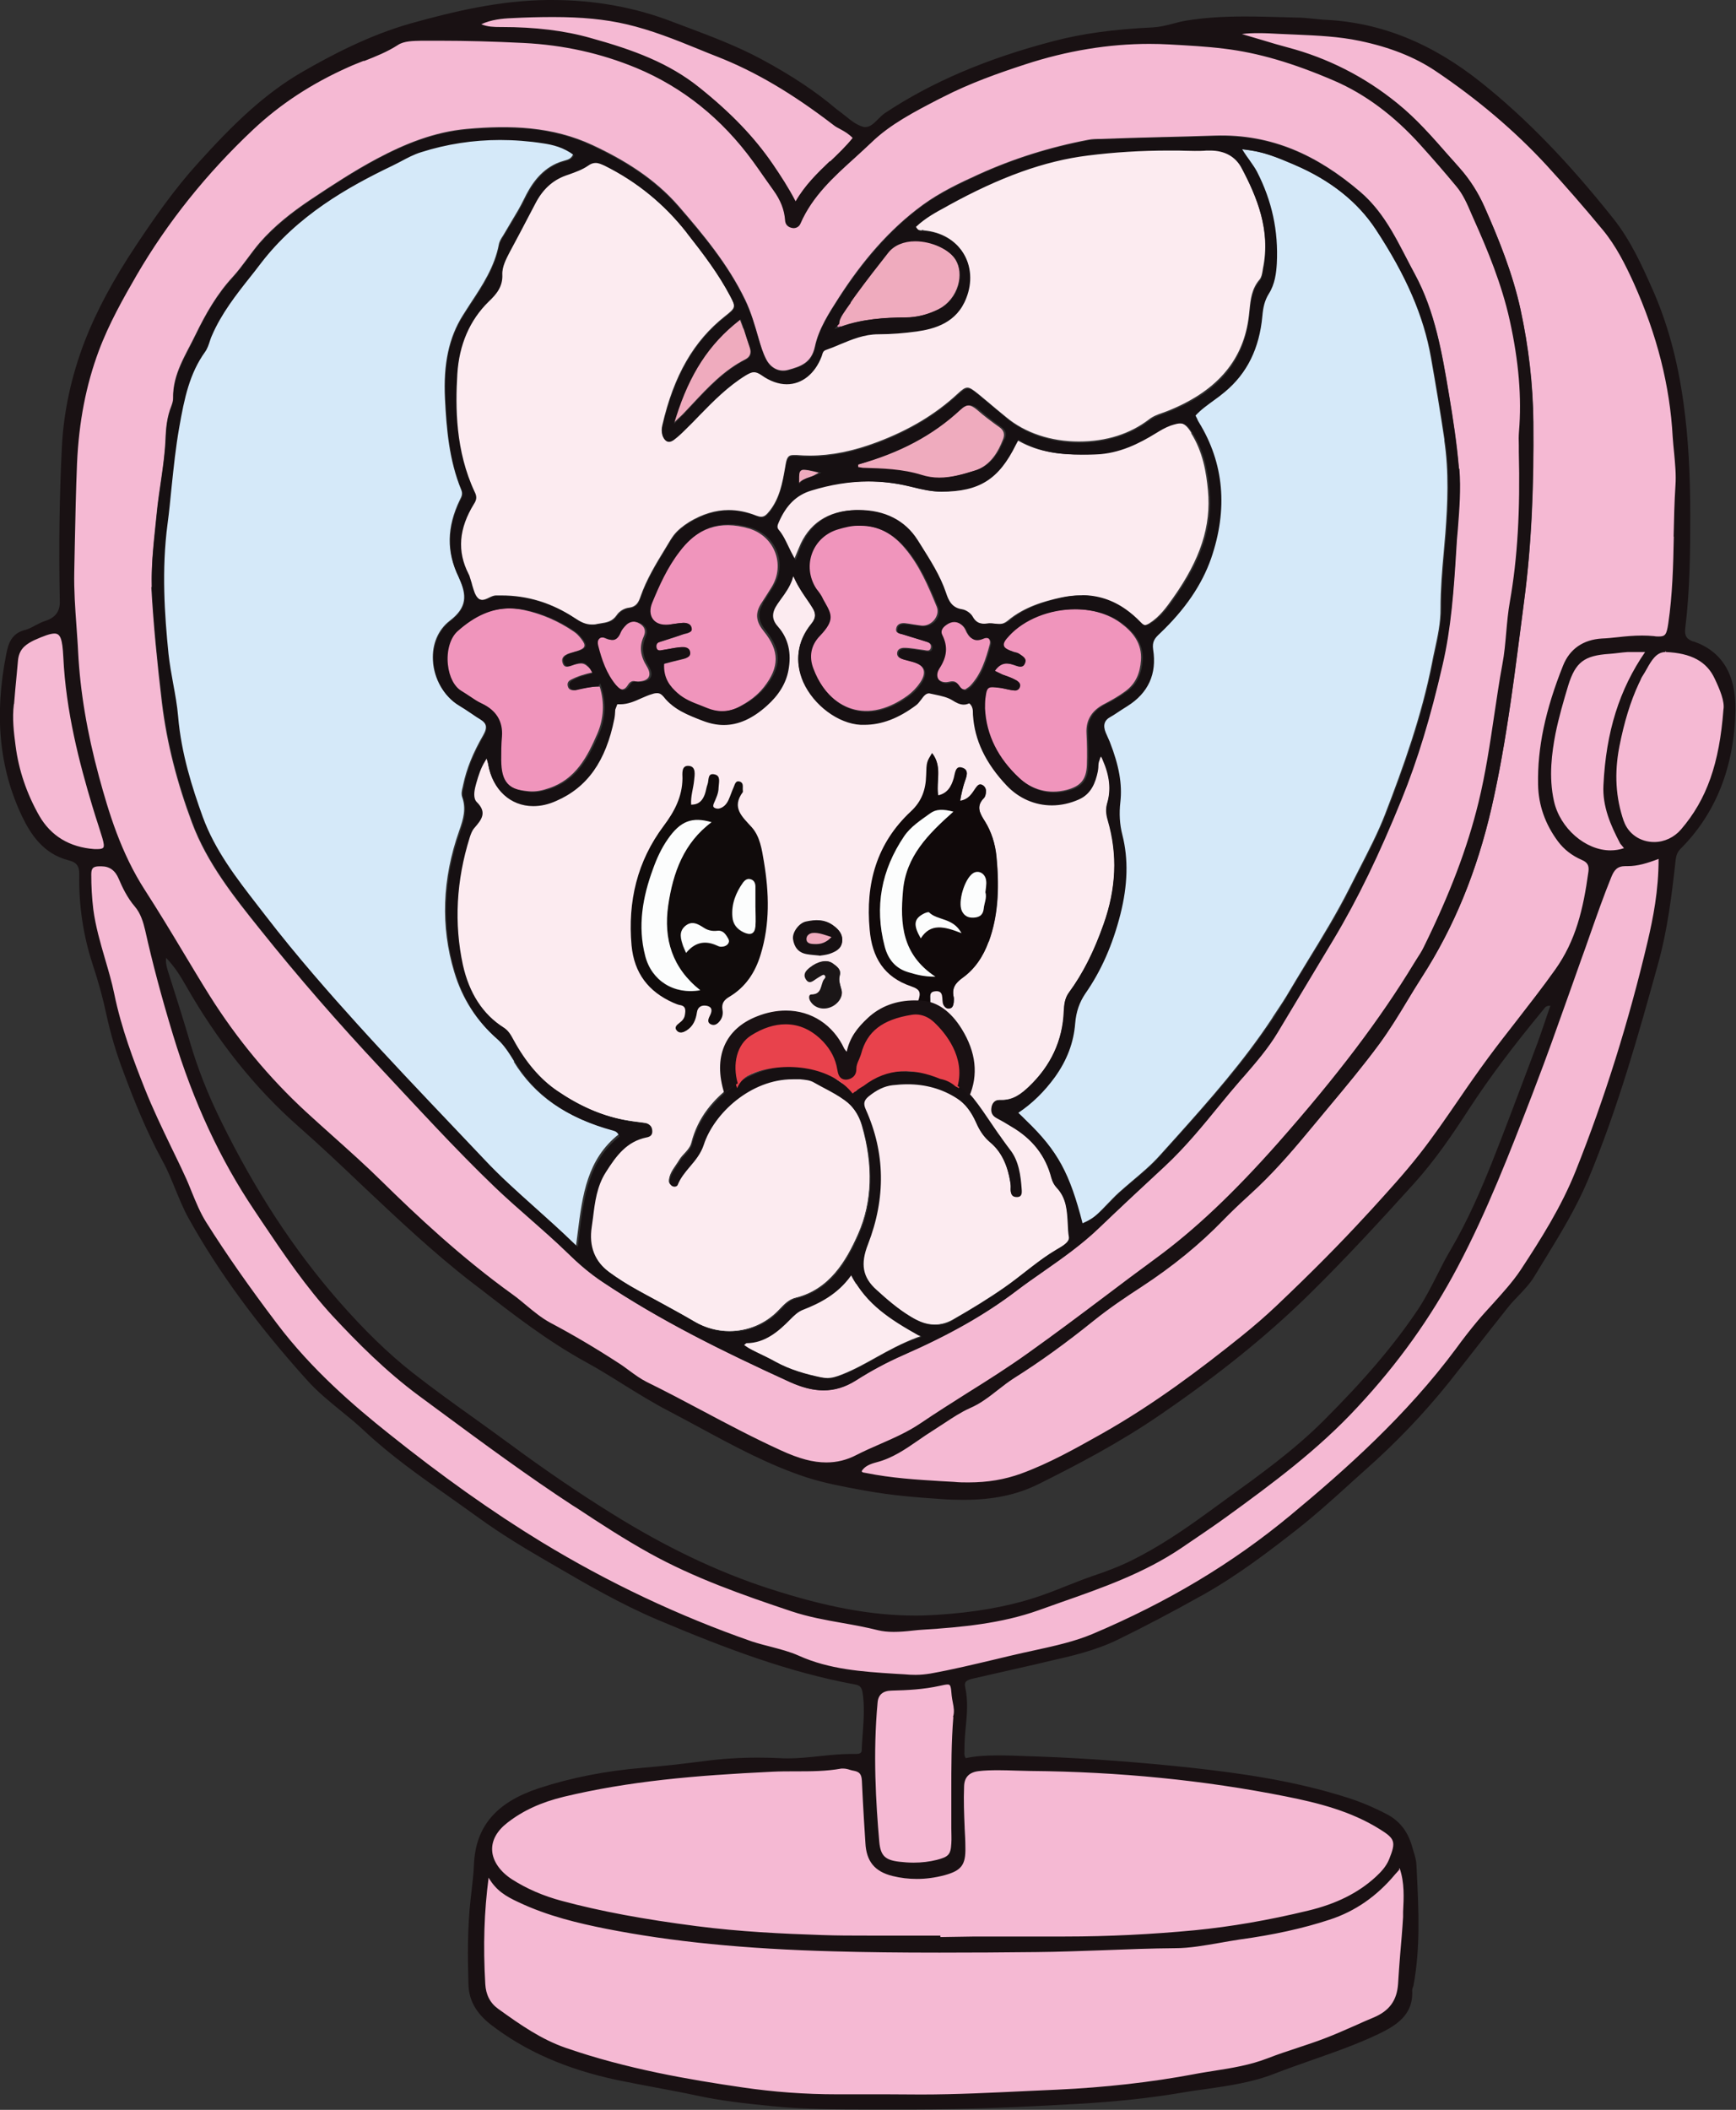 <?xml version="1.0" encoding="UTF-8"?>
<svg id="_レイヤー_2" data-name="レイヤー 2" xmlns="http://www.w3.org/2000/svg" xmlns:xlink="http://www.w3.org/1999/xlink" viewBox="0 0 93.76 113.93">
  <rect x="0" y="0" width="93.76" height="113.93" fill="#333333" stroke="none"/>
  <defs>
    <style>
      .cls-1 {
        fill: #f5b9d3;
      }

      .cls-1, .cls-2, .cls-3, .cls-4, .cls-5, .cls-6, .cls-7, .cls-8, .cls-9, .cls-10, .cls-11, .cls-12, .cls-13, .cls-14, .cls-15 {
        stroke-width: 0px;
      }

      .cls-2 {
        fill: #efabbe;
      }

      .cls-3 {
        fill: #fcfdfd;
      }

      .cls-4 {
        fill: #191113;
      }

      .cls-5 {
        fill: none;
      }

      .cls-6 {
        fill: #fcebf0;
      }

      .cls-7 {
        fill: #fff;
      }

      .cls-8 {
        fill: #d5e9f9;
      }

      .cls-9 {
        fill: #e8424c;
      }

      .cls-16 {
        clip-path: url(#clippath);
      }

      .cls-10 {
        fill: #f095bc;
      }

      .cls-11 {
        fill: #f9e9ee;
      }

      .cls-12 {
        fill: #100b0b;
      }

      .cls-13 {
        fill: #1b1617;
      }

      .cls-14 {
        fill: #10090a;
      }

      .cls-15 {
        fill: #161012;
      }
    </style>
    <clipPath id="clippath">
      <rect class="cls-5" width="93.76" height="113.93"/>
    </clipPath>
  </defs>
  <g id="_レイヤー_1-2" data-name="レイヤー 1">
    <g class="cls-16">
      <path class="cls-1" d="m82.1,24.38c.07,2.72-.01,5.42-.48,8.11-.2,1.12-.2,2.28-.4,3.41-.45,2.48-.7,5-1.3,7.47-.67,2.74-1.73,5.31-2.96,7.83-.15.3-.33.57-.51.85-2.12,3.49-4.65,6.67-7.36,9.72-2.02,2.29-4.17,4.46-6.62,6.26-2.3,1.69-4.56,3.44-6.89,5.1-1.89,1.35-3.9,2.5-5.81,3.81-1.09.74-2.32,1.13-3.46,1.72-1.41.73-2.76.39-4.14-.24-2.47-1.13-4.81-2.49-7.23-3.69-.55-.27-.99-.68-1.5-1.01-1.21-.79-2.45-1.53-3.73-2.21-.75-.4-1.34-1.02-2.02-1.52-2.55-1.83-4.86-3.94-7.1-6.14-1.31-1.29-2.71-2.48-4.07-3.73-2.03-1.87-3.76-3.96-5.23-6.31-1.18-1.89-2.28-3.83-3.49-5.69-1.25-1.92-1.91-4-2.49-6.15-.6-2.21-1.01-4.45-1.13-6.75-.07-1.44-.24-2.89-.21-4.33.04-1.96.07-3.92.15-5.88.09-2.1.45-4.14,1.18-6.09.54-1.43,1.28-2.78,2.06-4.11,1.71-2.94,3.83-5.55,6.3-7.87,1.52-1.43,3.27-2.54,5.19-3.39.87-.39,1.79-.66,2.6-1.19.35-.23.86-.24,1.32-.24,1.84-.03,3.67.02,5.51.12,2.13.11,4.16.54,6.12,1.36,2.6,1.09,4.68,2.81,6.33,5.07.37.51.72,1.03,1.1,1.55.35.48.61,1.03.65,1.66.01.2.11.34.33.37.17.02.3-.06.37-.21.81-1.87,2.45-3.04,3.84-4.39,1.09-1.06,2.51-1.75,3.87-2.46,1.42-.73,2.93-1.27,4.44-1.76,2.54-.83,5.15-1.23,7.83-1.08.99.05,1.99.11,2.97.23,2.08.25,4.05.92,5.96,1.74,1.82.78,3.36,2.01,4.68,3.48.66.74,1.32,1.49,1.95,2.25.45.54.69,1.2.97,1.83.79,1.76,1.51,3.55,1.93,5.43.43,1.97.67,3.98.51,6.01-.03.36,0,.72,0,1.08M8.17,31.72c.11,1.97.32,4.09.57,6.22.27,2.23.84,4.38,1.62,6.47.81,2.18,2.25,3.99,3.68,5.77,2.07,2.59,4.25,5.09,6.52,7.51,2.02,2.16,4.01,4.34,6.14,6.39,1.28,1.23,2.68,2.34,3.95,3.58.57.56,1.19,1.1,1.87,1.55,3.19,2.13,6.62,3.81,10.1,5.4,1.19.54,2.36.72,3.6-.08.8-.51,1.67-.97,2.54-1.36,2.16-.95,4.22-2.03,6.1-3.46,1.49-1.13,3.1-2.09,4.46-3.39,1.18-1.12,2.36-2.24,3.56-3.34,1.31-1.22,2.4-2.62,3.53-3.99.88-1.07,1.86-2.06,2.58-3.26,1-1.68,2.02-3.35,3.02-5.03,1.44-2.41,2.62-4.95,3.67-7.55.95-2.35,1.65-4.78,2.21-7.25.47-2.03.62-4.11.74-6.18.08-1.47.29-2.94.17-4.43-.11-1.32-.31-2.63-.53-3.94-.38-2.26-.75-4.53-1.87-6.58-.84-1.55-1.51-3.19-2.93-4.41-2.28-1.95-4.76-3.14-7.85-3.04-2.05.07-4.1.1-6.14.18-.24,0-.49,0-.72.05-2.05.39-4.03,1.01-5.92,1.87-1.04.47-2.08.97-3,1.64-1.85,1.35-3.3,3.09-4.53,5-.53.83-1.1,1.7-1.3,2.66-.19.88-.78,1.07-1.44,1.25-.5.14-.95-.11-1.19-.58-.18-.35-.29-.72-.4-1.1-.21-.72-.41-1.44-.74-2.12-.92-1.9-2.25-3.5-3.61-5.07-1.27-1.45-2.88-2.45-4.61-3.26-2.18-1.02-4.45-1.09-6.81-.88-1.76.16-3.33.8-4.84,1.6-1.24.66-2.43,1.44-3.6,2.22-1,.67-1.95,1.41-2.75,2.33-.51.6-.93,1.27-1.45,1.84-.85.92-1.46,1.99-2,3.1-.53,1.1-1.25,2.14-1.22,3.44,0,.15-.05.3-.1.44-.23.57-.29,1.17-.31,1.77-.06,1.36-.35,2.69-.48,4.03-.12,1.26-.3,2.52-.26,3.95"/>
      <path class="cls-1" d="m46.51,79.43c.18-.34.56-.46.87-.54,1.17-.3,2.04-1.11,3.03-1.72.66-.41,1.27-.89,2-1.21.89-.38,1.57-1.11,2.39-1.62,1.5-.95,2.93-2,4.31-3.1.82-.66,1.69-1.24,2.57-1.82,1.58-1.04,3.07-2.22,4.4-3.59.6-.63,1.26-1.2,1.89-1.8,1.08-1.02,2.03-2.14,2.97-3.28,1.21-1.46,2.45-2.9,3.58-4.43.84-1.15,1.51-2.39,2.28-3.58,1.81-2.81,3.01-5.87,3.76-9.13.84-3.68,1.27-7.42,1.76-11.16.42-3.2.53-6.42.5-9.65-.02-2.06-.26-4.08-.69-6.06-.41-1.91-1.14-3.74-1.94-5.53-.33-.75-.76-1.44-1.31-2.06-1.08-1.21-2.1-2.48-3.38-3.51-1.76-1.42-3.71-2.43-5.9-3.01-.94-.25-1.86-.57-2.81-.81.88-.17,1.75-.1,2.62-.06,1.38.07,2.78.09,4.13.37,1.45.3,2.85.79,4.09,1.62,2.21,1.48,4.24,3.17,6.05,5.13,1.04,1.13,2.04,2.29,3.02,3.47.73.88,1.23,1.88,1.68,2.88,1.19,2.65,1.96,5.43,2.12,8.36.05.87.21,1.75.15,2.61-.16,2.49-.04,4.99-.4,7.47-.1.67-.19.82-.85.74-.95-.11-1.87.07-2.8.13-.93.05-1.66.5-2.03,1.41-.82,2.05-1.39,4.16-1.35,6.4.02,1.12.39,2.12,1.05,3.02.33.45.76.77,1.27.99.31.14.45.33.4.7-.26,1.89-.65,3.7-1.81,5.32-1.15,1.62-2.42,3.15-3.61,4.74-1.28,1.71-2.41,3.53-3.73,5.22-.91,1.16-1.92,2.25-2.91,3.33-1.55,1.69-3.17,3.3-4.83,4.88-.61.58-1.25,1.13-1.91,1.65-2.4,1.92-4.86,3.76-7.55,5.27-1.41.79-2.83,1.6-4.37,2.16-1.18.43-2.39.53-3.64.44-1.56-.1-3.13-.16-4.67-.47-.14-.03-.31,0-.39-.2"/>
      <path class="cls-1" d="m26.36,101.12c.42.86,1.02,1.18,1.66,1.48,1.51.72,3.11,1.12,4.74,1.44,4.06.8,8.16,1.11,12.29,1.22,3.64.1,7.28.07,10.93.04,2.5-.02,4.99-.2,7.49-.21,1.17,0,2.33-.31,3.49-.47,1.64-.23,3.26-.55,4.84-1.07,1.43-.46,2.57-1.3,3.51-2.43.08-.09.16-.18.24-.26.02-.02.05-.01.13-.03.3.87.22,1.77.18,2.65-.05,1.2-.19,2.4-.26,3.61-.06.99-.54,1.54-1.38,1.9-.89.37-1.76.79-2.66,1.13-1.01.38-2.06.67-3.07,1.07-1.28.5-2.63.6-3.95.85-2.46.46-4.95.73-7.44.84-2.74.12-5.48.3-8.23.26-1.21-.02-2.41.01-3.62,0-1.72-.02-3.43-.13-5.14-.38-3.25-.47-6.47-1.06-9.58-2.14-1.35-.47-2.52-1.28-3.66-2.12-.45-.33-.69-.81-.73-1.4-.11-1.93-.09-3.85.21-5.99"/>
      <path class="cls-1" d="m50.72,104.59c-2.11,0-4.22.06-6.33-.01-2.26-.07-4.52-.19-6.76-.48-2.45-.32-4.89-.72-7.28-1.36-.96-.26-1.89-.64-2.73-1.18-1.19-.77-1.63-2.1-.25-3.18.92-.72,1.93-1.14,3.08-1.41,3.71-.89,7.49-1.17,11.28-1.36,1.23-.06,2.47.05,3.7-.17.24-.05.47.06.71.11.36.07.47.24.49.61.04,1.12.13,2.23.19,3.34.05.95.47,1.49,1.4,1.72.93.23,1.86.21,2.78-.04.88-.24,1.09-.5,1.07-1.42-.02-1.08-.1-2.17-.07-3.25.03-.83.02-.83.84-.92.93-.11,1.87-.02,2.8-.02,4.65.04,9.27.48,13.83,1.38,1.77.35,3.52.8,5.08,1.78.86.54.91.75.53,1.7-.16.41-.44.72-.75,1-1.05.95-2.29,1.5-3.67,1.83-2.02.48-4.06.86-6.13,1.06-2.49.24-4.99.35-7.5.34-2.11-.01-4.22,0-6.33,0v-.05Z"/>
      <path class="cls-1" d="m89.72,46.25c.02,1.64-.24,3.12-.59,4.58-1,4.22-2.27,8.36-3.89,12.4-.77,1.92-1.85,3.65-2.98,5.36-.66,1-1.55,1.84-2.33,2.76-.41.48-.79.99-1.17,1.49-2.55,3.44-5.68,6.3-8.96,9.02-3.25,2.7-6.85,4.8-10.73,6.43-1.2.5-2.48.73-3.74,1.01-1.67.38-3.32.82-5.01,1.12-.49.09-.96.07-1.44.04-1.95-.14-3.9-.2-5.74-1.02-.79-.36-1.68-.47-2.51-.76-4-1.39-7.8-3.19-11.41-5.4-2.89-1.76-5.62-3.75-8.25-5.85-2.21-1.77-4.32-3.67-6.05-5.95-1.35-1.78-2.64-3.59-3.83-5.48-.5-.79-.77-1.7-1.16-2.54-.72-1.56-1.51-3.08-2.15-4.68-.67-1.68-1.29-3.36-1.65-5.14-.31-1.53-.93-2.99-1.12-4.55-.08-.63-.12-1.26-.11-1.89,0-.37.1-.53.52-.53.78,0,.79-.03,1.1.71.22.53.47,1.03.86,1.48.32.37.47.84.57,1.31.42,1.91.94,3.79,1.51,5.66,1.02,3.35,2.41,6.52,4.38,9.44,1.33,1.97,2.62,3.97,4.25,5.71,1.44,1.54,2.92,3.02,4.64,4.28,2.74,2.01,5.45,4.05,8.3,5.92,1.35.89,2.71,1.78,4.13,2.57,2.43,1.35,5.03,2.26,7.66,3.13,1.53.51,3.12.62,4.66,1.01.76.19,1.62.03,2.42-.02,2.1-.14,4.22-.33,6.21-1.04,2.63-.94,5.33-1.75,7.68-3.34.82-.56,1.64-1.11,2.45-1.69,2.49-1.8,4.95-3.64,7.06-5.91,2.12-2.28,3.93-4.77,5.4-7.54,1.67-3.16,2.92-6.47,4.21-9.78.87-2.25,1.64-4.53,2.47-6.79.54-1.5,1.04-3.01,1.64-4.49.17-.42.37-.65.85-.62.61.03,1.18-.16,1.86-.42"/>
      <path class="cls-1" d="m93.21,38.34c-.19,2.58-.76,4.71-2.31,6.51-.97,1.13-2.76.85-3.22-.47-.48-1.37-.51-2.71-.24-4.08.23-1.18.55-2.34,1.06-3.43.06-.14.12-.28.2-.4.36-.54.62-1.35,1.33-1.32,1.08.04,2.17.34,2.7,1.49.3.63.56,1.27.47,1.71"/>
      <path class="cls-1" d="m46.19,7.42c-1,1.24-2.37,2.1-3.18,3.6-.41-.81-.85-1.48-1.31-2.14-1.08-1.58-2.44-2.9-3.92-4.1-1.73-1.39-3.77-2.09-5.87-2.68-1.58-.44-3.19-.59-4.83-.58-.42,0-.84-.02-1.23-.22.58-.3,1.2-.38,1.82-.41,2.08-.1,4.16-.14,6.21.32,1.71.39,3.3,1.12,4.93,1.75,2.29.9,4.34,2.2,6.28,3.69.33.25.76.38,1.1.77"/>
      <path class="cls-1" d="m51.59,92.7c-.15,1.8-.1,3.6-.12,5.4,0,.48.04.96.01,1.44-.03.65-.2.78-.84.95-.69.18-1.37.19-2.06.11-.79-.09-1.06-.36-1.13-1.14-.22-2.51-.33-5.03-.09-7.55.07-.69.09-.69.84-.7.87-.02,1.74-.07,2.6-.26.65-.15.67-.12.73.59.03.39.2.77.07,1.17"/>
      <path class="cls-1" d="m.68,38.01c.05-.78.14-1.56.22-2.34.05-.58.34-.86.78-1.1.05-.03.11-.06.16-.08,1.41-.62,1.58-.51,1.65,1,.13,2.75.78,5.41,1.57,8.03.17.58.36,1.15.54,1.72.18.57.1.73-.5.68-1.31-.1-2.38-.69-3.04-1.84-.68-1.18-1.11-2.47-1.29-3.82-.1-.74-.19-1.5-.09-2.25"/>
      <path class="cls-1" d="m89.03,35.11c-1.58,2.24-2.19,4.69-2.32,7.27-.06,1.11.38,2.12.88,3.08.07.13.22.21.18.39-1.57.55-3.47-.76-3.88-2.58-.28-1.24-.16-2.46.08-3.68.17-.88.43-1.75.69-2.61.4-1.3.91-1.67,2.27-1.75.33-.02.66-.09.99-.11.33-.02.66,0,1.1,0"/>
      <path class="cls-10" d="m83.79,53.88c.04-.13.09-.3.25-.24.06.02.03.22-.12.26-.05.03-.09.02-.13-.01"/>
      <path class="cls-7" d="m83.79,53.88s.08.04.13.01c0,.09.02.23-.14.18-.1-.03-.03-.13.01-.19"/>
      <path class="cls-6" d="m46.22,58.92c-.43-.28-.8-.49-1.13-.75-1.67-1.27-4.19-.59-5.48.37-1.1.82-1.93,1.81-2.27,3.16-.1.4-.48.61-.67.95-.2.33-.48.62-.54,1.03-.02.12,0,.25.12.32.11.07.28.04.32-.06.32-.81,1.12-1.27,1.41-2.16.59-1.82,2.78-3.7,5.08-3.52.3.02.6.02.87.18.55.32,1.13.59,1.64.95.48.33.8.84.96,1.4.57,1.97.62,4.01-.2,5.85-.65,1.47-1.54,2.98-3.36,3.43-.48.12-.74.51-1.06.81-1.19,1.12-2.98,1.31-4.39.48-1.01-.6-2.06-1.14-3.08-1.71-.53-.29-1.04-.61-1.53-.97-.84-.62-1.11-1.46-.97-2.46.15-1.01.19-2.04.76-2.95.54-.86,1.11-1.66,2.19-1.87.21-.04.33-.13.32-.35,0-.24-.12-.39-.38-.42-.39-.05-.78-.1-1.16-.17-1.32-.26-2.52-.84-3.61-1.59-1-.69-1.76-1.64-2.33-2.72-.14-.27-.26-.51-.54-.69-1.25-.79-1.91-2.01-2.21-3.4-.5-2.31-.34-4.61.37-6.87.05-.17.12-.35.23-.49.38-.45.74-.85.15-1.43-.2-.19-.14-.59-.05-.88.14-.48.26-.98.59-1.44.03.14.06.22.08.31.32,1.87,1.93,2.74,3.68,1.98,1.94-.84,2.76-2.5,3.15-4.44.05-.24.04-.48.06-.79.73.12,1.32-.32,1.97-.53.3-.09.45-.06.61.13.55.7,1.31.99,2.12,1.3,1.38.53,2.5.07,3.48-.82.55-.5,1.01-1.12,1.17-1.9.17-.88.03-1.7-.56-2.38-.38-.43-.32-.78-.03-1.21.32-.46.7-.9.85-1.49.26.64.67,1.14,1.01,1.67.2.31.21.56-.05.88-1.96,2.39.54,5.34,2.69,5.45,1.12.06,2.12-.39,3-1.06.26-.2.44-.7.71-.64.42.1.89.15,1.26.38.3.19.58.29.89.15.22.19.19.41.2.61.09,1.53.81,2.77,1.83,3.84,1.03,1.09,2.54,1.35,3.91.75.65-.29.89-.87,1.03-1.5.06-.25-.02-.54.18-.77.41.88.53,1.68.31,2.46-.1.34-.07.62.03.96.54,1.88.43,3.73-.23,5.59-.47,1.32-1.04,2.56-1.87,3.69-.23.31-.27.65-.28,1.02-.07,1.61-.72,2.96-1.88,4.07-.42.4-.88.75-1.5.72-.28-.01-.46.08-.52.38-.05.27.04.47.28.6.27.14.53.3.78.45,1.08.64,1.84,1.54,2.16,2.77.06.21.15.39.3.55.71.76.53,1.75.66,2.65.04.29-.4.52-.67.68-1.02.6-1.88,1.4-2.85,2.07-.89.62-1.8,1.17-2.74,1.71-.87.5-1.59.23-2.28-.18-.67-.4-1.27-.92-1.85-1.45-.78-.71-.85-1.44-.46-2.45.95-2.44.97-4.88-.12-7.29-.15-.32-.1-.48.14-.68.38-.32.81-.55,1.29-.61,1.23-.16,2.4.03,3.46.7.5.32.82.81,1.05,1.33.18.42.4.75.77,1.06.64.53.94,1.31,1.07,2.14.02.12.03.24.02.36-.01.24.05.43.32.44.33.01.31-.25.29-.45-.06-.76-.16-1.54-.63-2.14-.71-.9-1.27-1.89-1.99-2.78-.59-.74-1.45-1.07-2.31-1.3-.6-.15-1.26-.13-1.89-.14-.87-.01-1.56.4-2.12,1.12m-1.88-6.22c.05.06.1.13.15.19-.18.3-.09.81-.67.8-.14,0-.14.22-.05.37.21.33.63.47,1.03.34.43-.14.76-.57.65-.96-.07-.26-.17-.49-.09-.78.09-.32-.18-.5-.39-.65-.31-.23-.82-.1-1.24.23-.21.16-.37.35-.22.61.19.33.4.11.6-.02.08-.05.16-.09.23-.14m-7-9.24c-.04-.47.12-.9.16-1.34.03-.29.11-.72-.26-.76-.45-.06-.37.43-.37.67,0,.99-.44,1.8-1.01,2.56-1.44,1.92-1.96,4.08-1.74,6.46.13,1.5.91,2.5,2.26,3.1.11.05.22.1.34.12.35.06.32.29.28.54-.03.19-.15.32-.3.43-.14.11-.31.25-.12.43.15.15.35.08.5-.02.36-.22.51-.58.57-.98.04-.31.26-.41.52-.36.36.07.28.32.17.56-.09.18-.14.36.08.45.19.08.34-.04.47-.19.15-.18.18-.39.14-.6-.07-.35.08-.53.38-.71.87-.52,1.38-1.32,1.68-2.27.51-1.65.46-3.33.18-5.01-.11-.65-.21-1.36-.65-1.85-.52-.59-1.12-1.07-.49-1.91.02-.02,0-.06,0-.09-.01-.17.06-.4-.15-.47-.25-.09-.28.16-.35.31-.1.22-.17.45-.27.67-.1.22-.26.41-.51.47-.07.02-.17,0-.25-.04-.1-.05-.07-.15-.04-.23.12-.27.25-.54.26-.86,0-.27.12-.62-.2-.71-.41-.11-.31.33-.4.55-.07.17-.08.35-.14.52-.12.32-.32.57-.73.56m14.51-.21c.08-.35.14-.67.24-.97.11-.32.29-.71-.16-.82-.34-.09-.35.34-.42.58-.13.45-.34.82-.85.93-.11-.76.24-1.57-.33-2.29-.29.49-.3.49-.32,1.22-.02.75-.23,1.38-.82,1.93-1.86,1.73-2.45,3.91-2.23,6.39.14,1.5.77,2.55,2.24,3.06.5.17.54.34.37.82-.04.11-.13.21-.18.31-.08.17,0,.31.13.39.17.12.35.07.47-.1.08-.12.11-.29.19-.4.17-.23-.14-.69.3-.75.54-.07.35.43.46.7.05.15.17.26.34.23.18-.03.22-.19.23-.34.01-.09.02-.19,0-.27-.11-.47.08-.76.47-1.04.67-.48,1.13-1.18,1.41-1.96.55-1.51.57-3.07.42-4.64-.07-.66-.26-1.32-.62-1.88-.28-.44-.5-.8-.05-1.25.08-.08.1-.22.11-.33.01-.16-.06-.3-.2-.38-.17-.1-.27.05-.36.17-.21.29-.38.61-.85.69m-7.58,8.36c.13-.02.35-.04.54-.1.32-.11.64-.25.69-.63.05-.4-.17-.67-.49-.9-.46-.33-.97-.31-1.47-.2-.38.08-.75.59-.7.95.06.42.28.73.73.81.2.04.42.05.7.08"/>
      <path class="cls-8" d="m27.78,57.33c-.28-.45-.56-.91-.95-1.25-1.09-.95-1.87-2.16-2.3-3.6-.74-2.45-.65-5.02.27-7.62.23-.65.38-1.19.16-1.82-.06-.18-.02-.36.03-.55l.03-.14c.18-.84.52-1.69,1.08-2.66.24-.42.18-.66-.21-.91-.17-.1-.33-.21-.5-.32-.21-.14-.42-.28-.64-.41-.78-.46-1.32-1.4-1.37-2.39-.05-.88.28-1.66.92-2.15.94-.72.9-1.38.5-2.28-.01-.03-.03-.07-.04-.1-.65-1.33-.64-2.66.08-4.15.08-.15.16-.31.07-.53-.66-1.6-.8-3.31-.88-4.93-.09-1.87.21-3.3.97-4.5.13-.21.27-.42.41-.64.64-.97,1.3-1.97,1.53-3.18.03-.17.13-.33.23-.48l.09-.15c.12-.21.24-.41.36-.61.23-.38.47-.78.67-1.19.36-.75.86-1.54,1.77-1.95,0,0,.02,0,.03-.01.13-.06.26-.1.4-.14.19-.05.41-.11.49-.43-.57-.36-1.2-.49-1.69-.56-.78-.12-1.57-.18-2.33-.18-1.45,0-2.89.22-4.28.66-.38.12-.73.31-1.07.48-.16.08-.32.17-.49.25-2.4,1.15-5.12,2.68-7.11,5.28-.18.24-.37.48-.56.72-.77.97-1.56,1.98-2.07,3.17-.05.1-.08.21-.11.32-.06.2-.13.4-.26.58-.9,1.25-1.17,2.82-1.39,4.07-.19,1.06-.3,2.15-.41,3.2-.07.67-.14,1.33-.22,1.99-.33,2.49-.16,4.95.05,7.03.06.54.16,1.09.25,1.62.11.58.21,1.18.26,1.77.17,2.02.76,3.88,1.33,5.43.65,1.81,1.83,3.33,2.97,4.8l.4.52c1.7,2.21,3.54,4.3,4.96,5.86,1.73,1.91,3.54,3.81,5.28,5.65l1.58,1.66c.87.92,1.8,1.75,2.78,2.63.73.65,1.48,1.33,2.22,2.05l.04.04.09-.71c.26-2.05.51-3.98,2.23-5.33-.16-.18-.3-.22-.48-.26-2.39-.65-4.09-1.83-5.21-3.66"/>
      <path class="cls-8" d="m78.01,23.75c-.22-1.49-.47-2.97-.73-4.45-.39-2.23-1.34-4.43-2.99-6.93-.98-1.49-2.47-2.67-4.41-3.5l-.09-.04c-.71-.3-1.44-.6-2.28-.71-.15-.02-.29-.05-.44-.06,0,0,0,0,.01.02-.01,0-.02,0-.03,0,.12.2.25.38.38.55.15.21.3.41.41.63.81,1.58,1.16,3.2,1.07,4.96-.03.51-.1,1.1-.43,1.62-.25.39-.31.81-.35,1.21-.17,1.75-.82,3.08-2.01,4.08-.2.17-.41.32-.61.47-.34.25-.69.51-1,.86l.07.13c.04.08.08.15.12.21,1.36,2.21,1.58,4.69.66,7.35-.49,1.42-1.4,2.74-2.77,4.05-.25.24-.41.43-.35.86.2,1.32-.27,2.35-1.39,3.05-.12.08-.24.16-.36.23-.18.12-.36.25-.55.35-.35.19-.43.47-.27.87.03.08.07.16.1.24.04.09.08.17.11.26.5,1.28.68,2.28.57,3.24-.07.62-.03,1.21.11,1.79.32,1.3.29,2.7-.11,4.28-.42,1.65-1.03,3.05-1.89,4.27-.33.47-.51.99-.55,1.61-.08,1.04-.44,1.99-1.1,2.9-.53.74-1.15,1.34-1.86,1.87-.06.04-.12.09-.18.13,0,0,0,0,0,0,0,0-.01.01-.02.02,2.13,1.79,2.8,2.91,3.58,5.98v.03s.04-.02.04-.02c.53-.3.94-.73,1.34-1.15.2-.2.39-.41.6-.6.24-.22.5-.43.75-.65.5-.42,1.02-.86,1.46-1.35l.91-1.01c1.8-2.01,3.64-4.09,5.17-6.41.02-.02.03-.05.04-.07.24-.37.5-.74.73-1.12.38-.64.76-1.27,1.15-1.91.78-1.27,1.58-2.58,2.26-3.93.17-.34.35-.68.52-1.02.49-.96,1.01-1.95,1.4-2.96.99-2.56,1.98-5.33,2.54-8.18.04-.23.09-.45.14-.68.16-.74.33-1.5.32-2.27,0-1.01.08-2.02.17-3,.03-.35.06-.69.09-1.04.12-1.6.2-3.32-.06-5.05"/>
      <path class="cls-10" d="m53.61,36.3c.32-.55.71-.54,1.14-.39.21.07.42.18.54-.09.15-.31-.12-.42-.31-.55-.07-.05-.17-.05-.26-.08-.67-.23-.72-.39-.27-.87,1.44-1.56,4.4-1.91,6.06-.69.68.5,1.18,1.11,1.11,2.04-.05.66-.26,1.22-.82,1.64-.36.27-.75.49-1.15.7-.64.33-1.01.82-.97,1.59.03.57.04,1.14.02,1.71-.03.79-.34,1.14-1.08,1.34-.99.26-1.9-.01-2.6-.66-1.08-1-1.8-2.25-1.88-3.77,0-.18,0-.36.02-.54.07-.61.1-.64.72-.56.27.03.53.11.79.15.16.02.3-.05.35-.21.05-.17-.05-.28-.19-.35-.34-.19-.72-.29-1.21-.4"/>
      <path class="cls-10" d="m32.04,36.3c-.48.1-.85.22-1.2.4-.16.08-.22.2-.17.37.05.18.21.22.36.19.44-.09.87-.2,1.36-.18.27.86.22,1.73-.13,2.54-.54,1.25-1.17,2.46-2.61,2.94-.35.12-.69.2-1.06.17-1.22-.1-1.59-.49-1.59-1.71,0-.42,0-.85.04-1.27.06-.86-.33-1.44-1.09-1.79-.39-.18-.71-.45-1.07-.66-.92-.53-1.02-2.51-.22-3.22,1.06-.95,2.21-1.44,3.63-1.14.98.21,1.89.61,2.72,1.18.15.1.27.24.38.38.29.37.23.51-.24.66-.06.02-.12.03-.17.05-.29.08-.68.18-.61.53.1.46.45.19.73.13.42-.1.5-.05.96.44"/>
      <path class="cls-10" d="m35.79,35.87c.37-.1.72-.19,1.07-.27.18-.04.37-.1.35-.33-.02-.28-.27-.32-.47-.31-.36.02-.71.11-1.07.17-.12.02-.24.02-.28-.14-.03-.13.02-.25.15-.29.46-.15.92-.29,1.37-.45.16-.05.41-.04.39-.29-.02-.26-.23-.34-.46-.32-.27.02-.54.07-.81.11-.74.1-1.16-.44-.88-1.14.4-.98.84-1.93,1.48-2.78,1-1.32,2.25-1.75,3.82-1.29,1.38.41,1.98,1.95,1.22,3.17-.19.31-.39.61-.58.91-.34.56-.22,1,.17,1.48.85,1.05.84,1.93,0,3-.36.46-.82.79-1.33,1.06-.59.31-1.2.36-1.83.1-.55-.23-1.13-.39-1.6-.81-.44-.4-.77-.84-.72-1.57"/>
      <path class="cls-10" d="m46.4,28.36c1.07.01,1.85.5,2.47,1.24.79.93,1.26,2.04,1.72,3.16.2.49-.28,1.07-.82,1.02-.3-.03-.6-.1-.89-.13-.22-.02-.44.04-.48.3-.04.26.2.25.36.3.43.14.86.26,1.29.4.15.05.27.16.22.34-.06.2-.23.13-.37.11-.36-.04-.71-.12-1.07-.12-.16,0-.37.06-.38.3,0,.18.13.26.28.3.17.05.35.09.52.14.67.18.83.56.45,1.13-.18.27-.42.52-.68.71-2.41,1.74-4.38.5-5.14-1.5-.24-.64-.13-1.25.35-1.76.96-1.01.52-1.29.09-2.15-.08-.16-.21-.29-.31-.44-.77-1.23-.19-2.76,1.2-3.16.4-.12.82-.22,1.18-.18"/>
      <path class="cls-6" d="m59.8,43.33c.22-.76.13-1.55-.35-2.48-.13.17-.14.36-.15.54,0,.08,0,.17-.03.25-.12.57-.34,1.19-1.01,1.49-.48.21-.97.31-1.46.31-.92,0-1.78-.38-2.43-1.06-1.15-1.21-1.74-2.46-1.83-3.91,0-.18-.01-.38-.23-.55-.09.04-.18.06-.28.06-.17,0-.35-.07-.58-.21-.29-.18-.63-.25-.97-.32-.1-.02-.2-.04-.35-.07-.16,0-.28.17-.41.35-.08.11-.17.23-.26.3-.94.71-1.85,1.06-2.79,1.06-.06,0-.13,0-.19,0-1.22-.06-2.55-1.06-3.1-2.31-.48-1.08-.32-2.18.43-3.1.26-.31.27-.57.05-.91-.09-.14-.19-.28-.28-.43-.26-.38-.54-.78-.77-1.24-.12.47-.39.85-.66,1.22l-.19.27c-.28.4-.38.77.03,1.24.55.63.74,1.42.56,2.36-.13.68-.52,1.31-1.16,1.89-.78.7-1.54,1.04-2.32,1.04-.37,0-.75-.07-1.13-.22-.8-.31-1.56-.6-2.11-1.3-.11-.14-.21-.2-.36-.2-.08,0-.16.02-.28.05-.19.06-.38.14-.57.23-.36.16-.74.32-1.15.32-.04,0-.08,0-.13,0-.04,0-.09,0-.14,0l-.02.29c0,.18-.02.34-.05.49-.46,2.29-1.45,3.7-3.13,4.42-.42.18-.83.27-1.24.27-1.23,0-2.18-.88-2.41-2.23-.01-.06-.03-.12-.05-.19l-.08-.14c-.3.41-.43.86-.56,1.3l-.04.15c-.09.3-.15.7.06.9.56.56.24.94-.15,1.4-.11.13-.17.31-.23.5-.73,2.33-.85,4.65-.37,6.89.33,1.54,1.08,2.69,2.22,3.41.26.16.38.38.53.68.63,1.17,1.42,2.09,2.34,2.72,1.2.83,2.39,1.35,3.62,1.59.34.07.68.11,1.02.15l.14.02c.23.03.35.16.36.4,0,.19-.08.28-.3.33-1.07.22-1.66,1.01-2.21,1.88-.48.76-.59,1.62-.69,2.45-.02.17-.04.34-.07.51-.15,1.07.16,1.88.98,2.48.45.33.95.65,1.53.97.34.19.68.38,1.03.56.69.38,1.38.75,2.06,1.15.58.34,1.24.52,1.9.52.95,0,1.84-.35,2.52-1,.08-.07.15-.15.22-.22.23-.24.47-.49.83-.58,1.83-.45,2.74-1.99,3.38-3.44.76-1.72.83-3.69.2-5.87-.17-.59-.51-1.09-.97-1.41-.34-.24-.72-.44-1.08-.64-.19-.1-.38-.21-.57-.31-.25-.15-.52-.16-.79-.18h-.1c-.1-.01-.2-.02-.3-.02-2.27,0-4.26,1.84-4.81,3.55-.15.47-.45.82-.74,1.16-.26.3-.52.61-.67,1-.03.06-.1.09-.16.09-.05,0-.09-.01-.13-.03-.12-.07-.12-.21-.11-.29.04-.29.2-.51.36-.75.06-.09.12-.17.17-.27.08-.13.18-.24.28-.35.16-.17.33-.35.39-.6.32-1.24,1.04-2.24,2.27-3.15.69-.51,1.9-1.06,3.24-1.06.87,0,1.61.23,2.21.69.22.17.46.32.73.49l.44.26c.58-.75,1.25-1.11,2.1-1.11h.3c.53,0,1.08,0,1.58.14.79.21,1.69.52,2.3,1.29.36.45.68.93.99,1.4.31.46.64.94.99,1.39.48.6.58,1.41.63,2.12,0,.12.02.27-.06.35-.04.04-.1.06-.21.06h0c-.1,0-.18-.03-.22-.09-.06-.07-.08-.17-.08-.33,0-.12,0-.24-.02-.37-.15-.97-.51-1.68-1.08-2.15-.33-.28-.55-.58-.76-1.06-.28-.64-.62-1.06-1.06-1.34-.8-.5-1.7-.76-2.68-.76-.26,0-.53.02-.8.05-.45.06-.87.26-1.3.62-.26.21-.29.39-.15.71,1.05,2.33,1.09,4.77.12,7.27-.42,1.08-.28,1.8.47,2.48.56.51,1.17,1.04,1.85,1.45.38.23.83.46,1.35.46.32,0,.64-.09.96-.28,1.12-.64,1.96-1.17,2.74-1.71.38-.26.75-.55,1.11-.83.55-.43,1.12-.87,1.8-1.27.28-.16.66-.38.62-.67-.03-.24-.05-.48-.06-.72-.03-.68-.07-1.38-.6-1.95-.14-.15-.23-.32-.29-.54-.31-1.18-1.04-2.11-2.21-2.81-.25-.15-.49-.29-.74-.42-.23-.12-.32-.31-.27-.57.04-.25.19-.36.44-.36h.12c.63,0,1.08-.38,1.45-.73,1.19-1.13,1.82-2.5,1.89-4.08.02-.35.05-.69.28-1,.75-1.02,1.34-2.19,1.87-3.69.68-1.94.76-3.77.23-5.61-.11-.37-.12-.64-.03-.94m-18.75,8.2c-.32,1.04-.86,1.78-1.66,2.26-.28.17-.46.36-.39.74.04.21,0,.41-.14.58-.11.14-.22.2-.32.2-.04,0-.07,0-.11-.02-.07-.03-.12-.07-.13-.12-.03-.09.01-.2.06-.3.07-.14.14-.31.07-.43-.04-.08-.13-.13-.26-.16-.04,0-.08-.01-.12-.01-.24,0-.39.14-.42.39-.06.46-.24.77-.55.97-.11.07-.2.1-.28.1-.07,0-.13-.03-.19-.08-.05-.05-.08-.1-.08-.15,0-.09.1-.17.2-.24.14-.1.28-.23.31-.44.02-.14.04-.26,0-.36-.04-.12-.14-.19-.31-.22-.1-.01-.19-.06-.33-.12-1.38-.61-2.11-1.62-2.24-3.08-.22-2.47.35-4.58,1.74-6.44.47-.62,1-1.48,1.01-2.57v-.11c0-.17-.02-.37.08-.48.04-.05.1-.07.18-.07h.07c.32.05.28.39.24.74-.02.16-.05.31-.08.47-.06.28-.11.57-.05.9.47,0,.65-.31.75-.58.03-.08.05-.17.07-.25.02-.09.04-.18.08-.27.03-.06.04-.14.05-.22.02-.17.04-.33.21-.33.03,0,.07,0,.11.01.24.06.22.28.2.52,0,.06,0,.11-.01.16,0,.28-.12.52-.26.85-.02.05-.09.2.05.26.06.03.12.05.22.05.02,0,.03,0,.05,0,.23-.06.41-.22.53-.49.05-.11.09-.22.14-.34s.08-.23.13-.33l.03-.09c.04-.1.08-.21.24-.21.01,0,.02,0,.04,0,.14.05.14.18.13.32,0,.05,0,.09,0,.2-.58.78-.13,1.26.33,1.77l.16.17c.42.47.53,1.12.63,1.75l.02.09c.33,1.94.27,3.53-.18,4.99m3.75,2.85c-.1.03-.19.05-.29.05-.29,0-.56-.14-.71-.38-.06-.1-.08-.22-.04-.29.02-.03.04-.04.07-.04h0c.43,0,.51-.27.58-.53.03-.1.06-.21.11-.32l-.16-.19-.08.02s-.13.07-.18.11l-.08.06c-.09.06-.19.13-.27.13-.08,0-.14-.05-.2-.16-.14-.25.02-.42.22-.58.27-.22.58-.34.84-.34.15,0,.27.04.4.13.2.15.43.31.35.61-.07.25,0,.46.06.68l.03.11c.11.39-.24.8-.63.93m0-2.9c-.14.05-.29.07-.41.08l-.12.02-.27-.03c-.16-.01-.29-.03-.43-.05-.4-.07-.65-.34-.71-.79-.05-.35.32-.84.68-.92.22-.05.41-.07.58-.07.33,0,.62.09.87.27.37.27.52.54.48.88-.05.38-.37.51-.67.61m8.58-.62c-.31.84-.77,1.5-1.4,1.94-.38.27-.6.56-.48,1.07.02.08,0,.16,0,.26-.02.17-.06.3-.25.32-.12,0-.22-.08-.27-.22-.03-.07-.03-.17-.04-.26-.01-.22-.03-.47-.35-.47-.03,0-.06,0-.09,0-.29.04-.28.25-.27.44,0,.12.01.24-.04.32-.05.07-.08.14-.11.22-.03.07-.05.13-.09.19-.07.1-.16.16-.25.16-.06,0-.12-.02-.18-.06-.05-.04-.21-.17-.12-.36.02-.05.05-.09.08-.13.04-.06.08-.12.1-.18.08-.24.13-.42.06-.56-.06-.12-.19-.2-.44-.29-1.37-.47-2.08-1.43-2.23-3.04-.24-2.67.48-4.75,2.22-6.37.55-.51.8-1.11.83-1.94.02-.71.03-.73.29-1.17h0c.35.46.32.97.29,1.46-.01.26-.03.52.04.8.56-.12.75-.54.87-.94.01-.04.03-.1.03-.15.04-.2.09-.41.34-.41h.01c.13.03.21.08.24.16.08.14,0,.35-.1.63-.07.21-.12.42-.17.65l-.05.35c.44-.07.62-.34.8-.6l.07-.1c.06-.09.13-.19.23-.19.03,0,.06,0,.1.03.13.07.2.21.19.36-.01.16-.05.26-.1.32-.46.46-.22.86.05,1.28.33.53.55,1.17.62,1.87.18,1.89.06,3.32-.42,4.63"/>
      <path class="cls-6" d="m67.06,9.03c-.34-.64-.94-.97-1.73-.97-.06,0-.13,0-.19,0-.21.01-.43.02-.65.02-.2,0-1.4-.02-1.4-.02-1.46,0-2.93.09-4.36.27-2.33.29-4.72,1.15-7.53,2.69l-.12.07c-.55.3-1.11.62-1.61,1.11-.02.02-.05.04-.07.06t0,0s-.01.01-.02.02c.16.14.29.16.4.16l.03-.03h0l.09.03c.91.08,1.67.51,2.1,1.2.43.68.49,1.56.16,2.4-.51,1.33-1.7,1.66-2.67,1.8-.65.09-1.35.14-2.07.15-.75,0-1.43.29-2.08.56-.25.1-.5.21-.76.3-.15.05-.18.17-.21.28l-.03.09c-.37.94-1.05,1.48-1.87,1.48-.44,0-.91-.17-1.35-.48-.17-.12-.3-.17-.42-.17-.15,0-.29.08-.45.17-.97.59-1.76,1.4-2.53,2.18-.21.22-.42.43-.65.66-.23.23-.46.46-.72.65-.09.07-.17.1-.25.1-.14,0-.26-.12-.33-.33-.04-.15-.05-.34,0-.52.62-2.69,1.7-4.56,3.39-5.89.58-.46.59-.49.26-1.12-.63-1.18-1.4-2.21-2.36-3.42-1.2-1.53-2.69-2.75-4.44-3.62-.17-.08-.33-.16-.49-.16-.14,0-.27.05-.42.16-.29.21-.65.34-1.01.46l-.22.08c-.7.26-1.24.76-1.63,1.51-.36.69-.72,1.38-1.08,2.06l-.31.58c-.18.35-.41.78-.39,1.2.03.65-.33,1.06-.73,1.45-.13.13-.24.28-.36.43,0,0,0,0-.01.01-.22.27-.42.56-.58.86,0,.02-.02.03-.03.05-.16.3-.29.61-.4.94,0,0,0,.02,0,.03-.16.5-.27,1.02-.31,1.59-.11,1.81-.1,4.17.94,6.38.12.24.1.41-.03.64-.83,1.33-.92,2.57-.29,3.8.03.07.06.14.08.22l.04.12c.03.1.06.2.09.3.06.23.13.46.27.63.08.1.18.14.29.14.12,0,.25-.06.37-.12.12-.06.24-.11.36-.12.1,0,.2,0,.3,0,1.43,0,2.72.4,3.96,1.22.28.18.56.35.94.35.09,0,.18,0,.28-.03l.18-.03c.34-.05.64-.1.88-.45.14-.21.4-.37.67-.4.39-.05.51-.3.61-.59.32-.93.84-1.78,1.34-2.6l.29-.48c.06-.09.12-.18.18-.26,0,0,0,0,0,0,.21-.26.48-.48.83-.7.7-.42,1.41-.64,2.12-.64.49,0,.99.1,1.49.3.11.04.19.06.27.06.18,0,.29-.11.46-.32.54-.69.69-1.52.83-2.32l.04-.23c.07-.4.19-.46.42-.46.05,0,.11,0,.18,0,.24.02.47.03.7.03,1.15,0,2.34-.24,3.64-.73,1.72-.65,3.13-1.49,4.32-2.59.26-.24.4-.35.55-.35.14,0,.28.1.57.33.33.27.65.54.97.81l.56.46c1.02.85,2.42,1.31,3.92,1.31s2.77-.42,3.78-1.19c.23-.18.48-.27.74-.36l.22-.08c2.62-1.03,4.07-2.65,4.41-4.94.03-.17.04-.33.06-.5.06-.61.12-1.18.55-1.68.1-.12.13-.3.16-.47l.02-.13c.43-2.08-.35-3.93-1.16-5.46"/>
      <path class="cls-6" d="m64.35,23.38c-.22-.35-.39-.53-.67-.53-.13,0-.29.04-.54.12-.29.1-.55.26-.88.46-.8.49-1.88,1.06-3.19,1.1-.25,0-.49.01-.73.01-1.02,0-2.2-.1-3.31-.72-.06-.04-.13-.07-.19-.11,0,0,0,0,0,0,0,0-.01,0-.02-.01-.82,2.09-1.88,2.83-4.06,2.84-.51,0-1.02-.12-1.5-.24l-.17-.04c-.74-.18-1.5-.27-2.26-.27-1.01,0-2.06.16-3.1.49-.8.25-1.36.79-1.76,1.71-.06.14-.12.28,0,.43.22.27.36.57.52.89.09.19.19.37.31.55.02.04.05.09.07.13,0,0,0-.01,0-.02,0,0,0,.02.02.03l.26-.62c.51-1.29,1.55-1.99,3-2.03h.14c1.42,0,2.49.54,3.16,1.61l.19.3c.51.8,1.03,1.62,1.34,2.53.15.45.32.83.88.91.21.03.47.21.56.38.15.28.34.4.66.4.08,0,.17,0,.35-.02.08,0,.17.01.25.02.08.01.17.02.25.02.19,0,.34-.06.49-.18.89-.75,1.99-1.06,2.86-1.25.37-.08.73-.12,1.07-.12.85,0,1.64.25,2.35.76.26.18.51.4.81.7.11.11.19.15.28.15.08,0,.16-.03.28-.1.56-.35.93-.87,1.29-1.38,1.48-2.09,2.06-3.88,1.88-5.8-.09-.96-.27-2.08-.91-3.09"/>
      <path class="cls-6" d="m46.23,69.32c-.12-.18-.23-.38-.33-.58,0,0,0,0,0,.01,0,0,0-.02-.01-.02-.61,1.07-1.62,1.58-2.53,1.94-.3.12-.52.35-.72.54-.61.61-1.34,1.27-2.35,1.27-.07,0-.15,0-.23,0-.02,0-.04,0-.06,0-.05,0-.1,0-.15-.01.01,0,.02.01.04.02-.02,0-.03,0-.05,0,.36.2.71.38,1.07.55.32.16.64.31.95.48.83.46,1.71.69,2.47.85.11.02.22.04.33.04.27,0,.51-.07.81-.19.64-.25,1.25-.59,1.84-.92.7-.39,1.42-.78,2.22-1.08.07-.02.13-.05.2-.07,0,0-.01,0-.02,0,.01,0,.02,0,.03-.01-1.45-.81-2.65-1.55-3.48-2.81"/>
      <path class="cls-10" d="m34.36,36.81c-.22-.09-.35.02-.45.18-.26.42-.52.2-.72-.03-.52-.61-.76-1.36-.95-2.12-.08-.31.08-.55.46-.37.4.18.62.03.76-.35.05-.14.16-.26.26-.36.24-.25.53-.26.82-.09.28.16.36.4.23.69-.26.57-.18,1.07.16,1.62.33.53.08.84-.58.82"/>
      <path class="cls-10" d="m52.13,37.23c-.21,0-.29-.13-.37-.26-.14-.19-.28-.21-.53-.15-.51.11-.83-.31-.55-.74.41-.62.5-1.19.16-1.85-.11-.22.05-.4.23-.53.24-.17.51-.2.76-.04.12.08.24.2.3.33.19.45.44.68.97.45.26-.11.42.11.36.34-.22.81-.46,1.62-1.06,2.25-.08.08-.19.14-.26.19"/>
      <path class="cls-2" d="m50.71,16.68c.48-.24.87-.72,1.03-1.28.14-.49.1-.99-.13-1.37-.35-.59-1.3-1.03-2.22-1.03-.63,0-1.15.22-1.48.63-.84,1.06-1.7,2.15-2.46,3.3-.08.12-.15.25-.15.44,0,.03-.01.05-.02.08,0,0,.02.02.02.03,0,.01,0,.03,0,.04l.1.11h.02c1.15-.41,2.34-.47,3.45-.48.63,0,1.23-.16,1.83-.46"/>
      <path class="cls-2" d="m53.99,23.08c-.46-.33-.86-.63-1.21-.94-.2-.17-.35-.25-.51-.25s-.32.08-.51.25c-1.46,1.35-3.26,2.3-5.46,2.96-.18.05-.35.1-.53.15.02,0,.05,0,.07,0-.03,0-.05.02-.07.02.24.01.48.02.73.02,1.06.03,2.16.06,3.2.39.3.09.61.14.94.14.67,0,1.33-.19,1.99-.4.9-.28,1.31-1.1,1.54-1.69.11-.28.05-.49-.19-.66"/>
      <path class="cls-2" d="m40.15,17.76l-.15-.4s-.03-.08-.04-.12c0,0,0,0,0,0v-.03c-1.72,1.31-2.82,3.02-3.58,5.56l-.03.09.3-.28c.11-.1.18-.17.25-.24.17-.18.34-.36.5-.53.84-.9,1.71-1.83,2.86-2.41.25-.13.33-.35.23-.64-.11-.33-.22-.66-.33-1.02"/>
      <path class="cls-2" d="m43.35,25.36c-.1,0-.18.02-.22.07-.1.1-.09.31-.08.68v.07s.05-.05.05-.05c.17-.21.39-.28.62-.36.13-.04.25-.1.38-.18.03-.02.07-.03.1-.05,0,0-.01,0-.02,0,0,0,.02-.01.03-.02-.41-.1-.68-.16-.85-.16"/>
      <path class="cls-2" d="m44.76,25.31c-.05.02-.15.03-.15.05,0,.12.1.09.16.09.05,0,.09-.05.14-.07-.05-.02-.1-.04-.15-.06"/>
      <path class="cls-11" d="m59.33,40.18c.06.09.1.12.1.16,0,.08-.02.17-.03.25-.03-.03-.08-.05-.09-.08,0-.08,0-.17.01-.33"/>
      <path class="cls-10" d="m45.42,17.59c-.06.04-.13.1-.19.03-.06-.07,0-.13.06-.17.05.05.09.09.13.14"/>
      <path class="cls-12" d="m37.34,43.45c.42,0,.61-.24.73-.57.06-.17.08-.36.14-.52.09-.22-.02-.65.4-.54.33.08.21.44.2.71,0,.31-.14.58-.26.86-.03.08-.06.18.04.23.07.04.17.06.25.04.25-.06.41-.25.51-.47.1-.22.17-.45.27-.67.07-.15.1-.4.35-.31.21.08.13.3.15.47,0,.03.01.07,0,.09-.63.85-.03,1.33.49,1.91.44.5.54,1.2.65,1.86.28,1.68.33,3.35-.18,5.01-.29.96-.81,1.75-1.68,2.27-.29.17-.44.36-.38.71.04.21,0,.42-.14.6-.12.15-.27.27-.47.19-.22-.09-.17-.27-.08-.45.12-.23.19-.49-.17-.56-.26-.05-.48.06-.52.36-.06.41-.21.76-.57.98-.15.09-.35.17-.5.02-.18-.19-.02-.32.12-.43.15-.11.27-.24.3-.43.04-.25.07-.49-.28-.54-.12-.02-.23-.08-.34-.12-1.35-.6-2.12-1.6-2.26-3.1-.21-2.37.3-4.54,1.74-6.46.57-.76,1-1.56,1.01-2.56,0-.24-.08-.73.37-.67.37.05.29.48.26.77-.04.44-.2.87-.16,1.34m1.1.94c-1.06-.31-1.69-.07-2.37.91-.35.5-.6,1.05-.8,1.61-.56,1.52-.84,3.09-.42,4.7.35,1.34,1.55,2.1,2.97,1.85-1.51-1.19-1.99-2.75-1.73-4.58.26-1.77.84-3.38,2.35-4.5m2.35,4.56h0c0-.36,0-.72,0-1.08,0-.2-.08-.36-.29-.4-.16-.03-.29.07-.38.19-.39.56-.63,1.16-.57,1.85.03.4.25.66.6.83.37.17.59.09.64-.31.04-.36,0-.72,0-1.08m-3.74,2.51c.47-.57,1.01-.68,1.63-.41.08.03.17.08.25.08.15,0,.3-.04.39-.17.1-.15,0-.28-.08-.4-.12-.19-.27-.32-.51-.29-.24.03-.48,0-.69-.14-.33-.21-.67-.44-1.05-.11-.36.32-.22.71-.1,1.08.03.08.07.16.16.37"/>
      <path class="cls-14" d="m51.84,43.24c.48-.07.65-.4.85-.69.09-.12.19-.26.36-.17.14.07.22.22.2.38-.01.12-.04.26-.11.33-.44.44-.23.81.05,1.25.35.56.55,1.21.62,1.88.15,1.57.13,3.14-.42,4.64-.28.78-.74,1.47-1.41,1.95-.4.29-.58.57-.47,1.04.02.09,0,.18,0,.27-.02.15-.05.32-.23.34-.17.03-.28-.09-.34-.23-.1-.27.08-.77-.45-.7-.44.05-.14.52-.3.75-.09.12-.11.28-.19.4-.11.18-.3.22-.47.1-.12-.08-.21-.22-.13-.39.05-.11.14-.2.18-.31.17-.48.13-.65-.37-.82-1.47-.5-2.11-1.56-2.24-3.06-.23-2.48.37-4.66,2.23-6.39.58-.54.8-1.17.82-1.93.02-.74.03-.74.32-1.22.57.72.22,1.53.32,2.29.51-.11.72-.48.85-.93.07-.24.08-.67.42-.58.45.11.27.5.16.82-.1.3-.16.62-.24.97m-1.33,9.5c-1.82-1.19-1.91-2.85-1.75-4.64.16-1.86,1.36-3.05,2.72-4.27-.54-.14-.92-.16-1.25.09-.51.37-1.05.71-1.41,1.24-1.22,1.82-1.61,3.81-1.05,5.94.17.67.56,1.18,1.28,1.4.41.12.8.25,1.45.24m2.71-4.56c.02-.21.06-.42.04-.63-.05-.39-.41-.58-.7-.4-.46.29-.84,1.55-.61,2.04.13.28.34.38.65.36.32-.02.49-.17.53-.49.03-.29.18-.58.09-.88m-1.29,2.21c-.47-.85-1.3-.67-1.75-1.12-.04-.04-.23.03-.33.09-.49.27-.53.6-.12,1.31.53-.83,1.26-.65,2.2-.28"/>
      <path class="cls-13" d="m44.34,52.7c-.08.05-.16.09-.23.14-.2.13-.41.35-.6.02-.15-.26.02-.45.22-.61.42-.34.93-.46,1.24-.23.21.15.48.33.39.65-.08.28.02.51.09.78.11.39-.22.82-.65.96-.4.13-.82,0-1.03-.34-.1-.15-.1-.37.05-.37.58,0,.49-.51.67-.8.07-.06.12-.13.06-.21-.06-.08-.15-.02-.21.02"/>
      <path class="cls-15" d="m44.26,51.6c-.28-.03-.5-.04-.7-.08-.45-.08-.67-.39-.73-.81-.05-.36.32-.87.7-.95.51-.11,1.01-.13,1.47.21.32.23.54.5.48.9-.05.38-.37.53-.69.64-.2.06-.41.08-.54.1m.64-1c-.4-.13-.7-.25-1.02-.22-.18.02-.35.13-.33.35.01.18.17.23.32.24.33.03.65.03,1.03-.37"/>
      <path class="cls-3" d="m38.44,44.39c-1.51,1.12-2.09,2.73-2.35,4.5-.26,1.83.22,3.38,1.73,4.58-1.42.25-2.63-.52-2.97-1.85-.42-1.61-.14-3.18.42-4.7.2-.56.45-1.11.8-1.61.68-.98,1.31-1.22,2.37-.91"/>
      <path class="cls-3" d="m40.8,48.95c0,.36.03.73,0,1.08-.04.4-.26.49-.64.31-.35-.17-.57-.43-.6-.83-.06-.69.18-1.3.57-1.85.09-.12.22-.23.38-.19.2.04.29.2.29.4,0,.36,0,.72,0,1.08h0Z"/>
      <path class="cls-3" d="m37.06,51.46c-.09-.21-.13-.29-.16-.37-.12-.37-.26-.76.1-1.08.38-.33.72-.1,1.05.11.21.13.45.17.69.14.24-.03.39.1.51.29.08.13.18.25.08.4-.09.13-.24.17-.39.17-.08,0-.17-.04-.25-.08-.62-.27-1.16-.16-1.63.41"/>
      <path class="cls-3" d="m50.51,52.74c-.65,0-1.04-.12-1.45-.24-.72-.21-1.11-.73-1.28-1.4-.56-2.13-.18-4.12,1.05-5.94.36-.53.9-.87,1.41-1.24.33-.24.71-.23,1.25-.09-1.37,1.22-2.56,2.41-2.72,4.27-.16,1.79-.06,3.44,1.75,4.64"/>
      <path class="cls-3" d="m53.22,48.18c.09.3-.06.58-.09.88-.03.32-.2.47-.53.49-.31.02-.52-.09-.65-.36-.23-.49.15-1.75.61-2.04.29-.18.65.01.7.4.03.2-.02.42-.04.63"/>
      <path class="cls-3" d="m51.93,50.39c-.94-.37-1.67-.55-2.2.28-.41-.71-.37-1.04.12-1.31.1-.06.29-.13.33-.09.46.45,1.28.27,1.75,1.12"/>
      <path class="cls-11" d="m44.34,52.7c.07-.04.15-.1.21-.02.06.08.01.15-.06.21-.05-.06-.1-.13-.15-.19"/>
      <path class="cls-2" d="m44.91,50.6c-.38.39-.7.39-1.03.37-.15-.01-.31-.07-.32-.24-.01-.21.15-.33.33-.35.32-.03.61.09,1.02.22"/>
      <path class="cls-4" d="m91.47,34.65c-.38-.13-.5-.32-.45-.73.25-2.04.27-4.12.27-6.07,0-2.27-.11-4.25-.36-6.05-.32-2.35-.88-4.4-1.72-6.27-.53-1.19-1.14-2.55-2.07-3.72-2.45-3.08-4.71-5.41-7.11-7.33-2.67-2.14-5.43-3.26-8.43-3.41-.23-.01-.46-.04-.69-.06-.28-.03-.57-.06-.85-.06l-.69-.02c-.71-.02-1.42-.04-2.13-.04-1.23,0-2.23.07-3.15.22-.25.04-.5.1-.75.17-.37.1-.72.18-1.08.2-2.1.1-3.8.33-5.36.74-3.6.94-6.58,2.21-9.11,3.89-.13.09-.25.21-.37.33-.22.22-.42.42-.68.42-.05,0-.1,0-.15-.02-.33-.1-.63-.33-.92-.57-.13-.11-.27-.21-.47-.36-1.13-.96-2.42-1.82-4.07-2.71-1.3-.7-2.7-1.23-4.06-1.74l-.69-.26C34.33.4,32.12,0,29.81,0h-.25c-2.63.03-5.09.63-7.36,1.26-2.27.64-4.32,1.73-5.85,2.61-2.08,1.2-3.76,2.84-5.64,4.92-1.29,1.42-2.36,2.96-3.32,4.4-1.27,1.9-2.19,3.62-2.82,5.25-.72,1.88-1.14,3.81-1.23,5.75-.13,2.57-.17,5.3-.11,8.32q.01.77-.79,1.02c-.19.06-.36.15-.53.24-.18.1-.35.19-.53.24-.76.18-.93.74-1.04,1.3-.66,3.32-.38,6.2.86,8.79.44.91,1.12,2.01,2.52,2.36.41.1.57.31.56.75-.03,1.66.21,3.28.71,4.82.33,1,.58,1.91.76,2.77.22,1.02.53,2.07.93,3.12.58,1.56,1.25,3.22,2.11,4.79.27.49.48,1.02.69,1.53.22.53.44,1.08.73,1.59,1.58,2.83,3.65,5.67,6.35,8.67.56.63,1.22,1.17,1.86,1.69.43.35.85.69,1.25,1.07,1.42,1.33,3.02,2.46,4.57,3.55.54.38,1.07.76,1.6,1.14,1.2.87,2.44,1.62,3.51,2.24l.55.32c1.78,1.04,3.63,2.11,5.58,2.94,3.88,1.64,7.18,2.86,10.7,3.51.25.04.35.15.4.4.12.72.07,1.46.02,2.17-.02.32-.05.64-.06.97,0,.11-.04.21-.3.21h-.24c-.58,0-1.16.06-1.73.12-.56.06-1.14.12-1.71.12-.13,0-.26,0-.39-.01-.42-.02-.83-.03-1.24-.03-.98,0-1.96.06-2.92.19-1.24.16-2.33.28-3.31.36-2.01.17-3.84.53-5.59,1.1-2.3.76-3.41,2.05-3.51,4.08-.02.54-.09,1.09-.15,1.63l-.03.26c-.18,1.58-.16,3.15-.12,4.61.02.87.41,1.56,1.2,2.18,1.86,1.44,4.1,2.42,6.84,3,.68.14,1.37.27,2.06.4.73.14,1.46.27,2.19.43,1.29.28,2.58.43,4.11.58,1.78.18,3.59.18,5.34.18.48,0,2.21,0,2.21,0,3.15,0,6.26-.15,8.9-.3,2.12-.12,4-.32,5.75-.62.4-.07.81-.13,1.21-.18,1.24-.18,2.53-.36,3.74-.84.67-.26,1.36-.5,2.04-.74,1.17-.41,2.39-.84,3.53-1.38.98-.47,1.93-1.04,1.85-2.38,0-.04.01-.08.03-.13.01-.04.03-.08.04-.12.38-2.03.28-4.11.18-6.12l-.02-.4c-.01-.26-.09-.52-.17-.77l-.06-.21c-.23-.82-.68-1.4-1.38-1.76-.71-.37-1.4-.66-2.09-.88-2.9-.93-5.84-1.33-8.34-1.61-2.85-.31-5.67-.52-8.39-.62l-.61-.02c-.51-.02-1.02-.04-1.54-.04-.7,0-1.28.04-1.76.15-.08-.11-.08-.22-.07-.36v-.12c0-.4.03-.81.07-1.21.07-.7.13-1.42-.03-2.14-.08-.33.12-.4.47-.48l1.49-.34c.62-.14,1.23-.28,1.85-.42l.67-.16c1.25-.28,2.55-.58,3.74-1.16,1.44-.7,2.96-1.5,4.64-2.44,1.89-1.06,3.63-2.4,5.11-3.56.9-.71,1.76-1.48,2.59-2.23.34-.31.68-.62,1.02-.92,1.71-1.51,3.24-3.12,4.56-4.77.49-.62.98-1.24,1.47-1.87.57-.73,1.14-1.45,1.71-2.17.17-.22.37-.42.56-.62.3-.32.62-.65.85-1.03l.55-.9c.84-1.37,1.71-2.79,2.35-4.31,1.63-3.89,2.78-8.03,3.79-11.68.51-1.83.74-3.7.95-5.61.03-.23.08-.41.25-.59,1.92-1.91,2.92-4.44,2.98-7.5.03-1.94-.73-3.19-2.28-3.72m-39.35,64.05c-.03-.72-.06-1.46-.03-2.22q.02-.73.78-.82c.32-.04.66-.05,1.07-.05.31,0,.62.01.93.02.27,0,.53.02.8.02,4.77.04,9.42.5,13.82,1.38,1.7.34,3.48.78,5.06,1.77.82.51.87.68.5,1.61-.17.42-.47.72-.74.97-.94.86-2.13,1.45-3.63,1.81-2.19.53-4.2.87-6.12,1.06-2.31.22-4.67.34-7.02.34h-.47c-.81,0-1.62,0-2.44,0h-1.95s-1.87.03-1.87.03v-.08h-.08c-.65,0-1.29,0-1.93,0-.64,0-1.29,0-1.93,0-.82,0-1.64,0-2.46-.03-2.14-.07-4.44-.18-6.76-.48-2.87-.37-5.18-.8-7.27-1.36-1.02-.27-1.93-.67-2.71-1.17-.65-.42-1.05-1-1.07-1.58-.02-.53.26-1.04.83-1.48.85-.66,1.82-1.1,3.05-1.4,3.52-.84,7.05-1.15,11.27-1.35.41-.02.82-.02,1.24-.02.81,0,1.65,0,2.47-.15.04,0,.07,0,.11,0,.12,0,.24.03.36.07.07.02.14.04.21.05.31.06.41.19.43.54.03.69.07,1.38.11,2.08.03.42.05.85.08,1.27.05,1,.5,1.55,1.46,1.79.44.11.88.16,1.32.16.5,0,1-.07,1.49-.2.92-.25,1.15-.56,1.13-1.49,0-.35-.02-.71-.04-1.06m23.46,2.17l.04.02c.26.76.22,1.57.18,2.34v.27c-.04.69-.1,1.37-.16,2.06-.04.51-.08,1.03-.11,1.55-.06.9-.47,1.47-1.34,1.83-.32.13-.63.27-.94.41-.57.25-1.13.5-1.71.72-.47.18-.96.34-1.44.5-.55.18-1.09.36-1.63.57-.93.36-1.91.52-2.87.67-.36.06-.72.11-1.07.18-2.33.44-4.83.72-7.43.84l-1.55.07c-1.9.09-3.85.19-5.78.19-.3,0-1.48-.01-1.77-.01h-2.73c-1.81,0-3.49-.13-5.13-.37-2.89-.42-6.28-1-9.57-2.14-1.32-.46-2.43-1.23-3.65-2.11-.43-.31-.66-.76-.69-1.34-.12-2.08-.06-3.91.18-5.74.41.71.96,1.02,1.58,1.31,1.61.77,3.31,1.16,4.76,1.45,3.55.7,7.46,1.09,12.3,1.22,1.71.05,3.58.07,5.71.07,1.74,0,3.49-.01,5.23-.03,1.2-.01,2.4-.06,3.61-.1,1.27-.05,2.59-.1,3.88-.11.8,0,1.6-.15,2.37-.28.38-.07.75-.13,1.13-.19,1.83-.25,3.42-.6,4.85-1.07,1.38-.45,2.55-1.26,3.55-2.46.08-.09.16-.17.22-.25l-.02-.07h0Zm-24.07-8.17c-.11,1.35-.11,2.73-.11,4.06,0,.45,0,.9,0,1.34,0,.2,0,.4,0,.61,0,.28.02.56,0,.83-.03.62-.18.72-.78.88-.4.1-.81.15-1.26.15-.26,0-.52-.02-.78-.05-.76-.09-1-.33-1.07-1.07-.18-2.06-.35-4.78-.09-7.54q.06-.62.76-.63c.83-.02,1.71-.06,2.61-.26.18-.04.32-.07.41-.07.15,0,.18.07.22.6.01.12.04.25.06.37.05.26.1.51.01.79m-2.01-2.28c-.21,0-.41-.01-.62-.03l-.52-.03c-1.73-.11-3.53-.23-5.19-.98-.47-.21-.98-.34-1.47-.47-.35-.09-.7-.18-1.04-.29-3.94-1.37-7.77-3.18-11.4-5.39-2.65-1.62-5.34-3.53-8.24-5.85-1.82-1.45-4.14-3.43-6.03-5.94-1.5-1.98-2.75-3.77-3.82-5.47-.32-.51-.55-1.08-.78-1.64-.12-.3-.24-.6-.38-.89-.23-.51-.48-1.01-.72-1.51-.49-1.02-1-2.08-1.43-3.16-.6-1.51-1.27-3.27-1.65-5.13-.13-.64-.32-1.27-.5-1.89-.25-.86-.51-1.75-.63-2.66-.08-.66-.11-1.27-.11-1.88,0-.32.07-.45.44-.45v-.07.07h.11q.65,0,.93.67c.2.47.46,1.02.87,1.5.32.37.46.86.56,1.28.39,1.75.88,3.6,1.51,5.67,1.1,3.62,2.54,6.71,4.39,9.46l.4.6c1.17,1.74,2.39,3.55,3.85,5.13,1.27,1.36,2.82,2.94,4.65,4.29l1.11.82c2.33,1.72,4.73,3.49,7.19,5.1l.18.11c1.27.84,2.59,1.7,3.96,2.46,2.42,1.34,5.01,2.25,7.67,3.14.9.3,1.84.47,2.75.63.63.11,1.28.23,1.92.39.25.06.52.09.85.09.34,0,.69-.03,1.03-.07.19-.02.38-.04.57-.05,2.05-.13,4.22-.33,6.23-1.05.4-.14.81-.29,1.21-.43,2.2-.77,4.48-1.57,6.48-2.92.82-.56,1.65-1.11,2.45-1.69,2.51-1.82,4.95-3.63,7.07-5.92,2.21-2.37,3.97-4.84,5.41-7.56,1.6-3.02,2.84-6.23,4.04-9.34l.17-.45c.59-1.53,1.15-3.11,1.69-4.63.26-.72.51-1.44.77-2.17.17-.46.33-.92.49-1.38.36-1.02.73-2.08,1.15-3.11.15-.36.31-.58.76-.58h.13c.52,0,1.03-.15,1.66-.39,0,1.72-.3,3.21-.59,4.45-1.02,4.33-2.33,8.5-3.88,12.38-.78,1.96-1.9,3.72-2.97,5.35-.43.65-.98,1.25-1.5,1.83-.28.31-.56.61-.82.92-.41.49-.8.99-1.17,1.5-2.69,3.63-6.03,6.59-8.95,9.01-3.13,2.6-6.64,4.7-10.71,6.42-.96.4-2,.63-3,.85l-.73.16c-.5.11-.99.23-1.49.35-1.15.27-2.34.56-3.52.77-.25.04-.51.07-.8.07M.76,38.01c.04-.53.09-1.05.14-1.57l.07-.76c.05-.56.33-.82.74-1.04.05-.03.1-.05.16-.08.47-.21.84-.35,1.07-.35.32,0,.43.28.48,1.28.14,2.94.87,5.72,1.57,8.05.11.36.22.72.34,1.08l.2.64c.08.28.1.43.05.51-.04.05-.14.08-.3.08-.05,0-.11,0-.18,0-1.35-.1-2.35-.71-2.98-1.8-.67-1.18-1.11-2.45-1.28-3.79-.09-.69-.19-1.47-.09-2.24M19.68,3.29c.61-.24,1.24-.49,1.81-.86.33-.22.83-.22,1.27-.23.35,0,.69,0,1.04,0,1.4,0,2.86.04,4.47.12,2.19.11,4.19.56,6.1,1.35,2.5,1.04,4.62,2.74,6.3,5.05.2.27.39.55.58.82.17.24.34.48.51.72.4.55.6,1.07.64,1.62.01.25.16.41.45.44.18,0,.32-.09.39-.26.63-1.45,1.78-2.5,2.9-3.51.31-.28.62-.57.93-.86,1.01-.98,2.33-1.66,3.6-2.32l.26-.13c1.46-.75,2.99-1.29,4.43-1.76,2.26-.74,4.52-1.11,6.72-1.11.36,0,.72.01,1.08.03,1.06.06,2.01.11,2.97.23,1.82.22,3.7.77,5.93,1.73,1.67.72,3.24,1.89,4.65,3.46.67.74,1.32,1.49,1.95,2.25.36.43.59.96.81,1.48l.15.34c.71,1.58,1.49,3.46,1.92,5.41.49,2.22.65,4.18.5,5.99-.02.25-.02.5-.01.75v.34c.08,3.19-.07,5.76-.48,8.09-.1.55-.15,1.12-.2,1.68-.05.57-.1,1.16-.21,1.73-.17.91-.3,1.83-.44,2.75-.23,1.55-.47,3.16-.85,4.71-.6,2.45-1.54,4.93-2.96,7.81-.1.21-.23.41-.36.61l-.15.24c-1.85,3.05-4.19,6.13-7.35,9.71-2.4,2.71-4.5,4.7-6.62,6.25-.93.68-1.85,1.37-2.76,2.06-1.34,1.01-2.73,2.05-4.12,3.04-1.06.76-2.18,1.47-3.27,2.15-.85.54-1.71,1.08-2.55,1.65-.68.46-1.43.79-2.16,1.11-.44.19-.87.38-1.3.6-.52.27-1.05.4-1.62.4-.72,0-1.47-.2-2.45-.65-1.45-.66-2.89-1.42-4.28-2.16-.98-.52-1.96-1.04-2.96-1.53-.34-.17-.64-.39-.94-.61-.18-.13-.36-.27-.55-.39-1.32-.86-2.55-1.58-3.74-2.21-.46-.25-.87-.59-1.27-.92-.24-.2-.49-.41-.74-.59-2.8-2.01-5.26-4.33-7.09-6.13-.85-.84-1.76-1.65-2.63-2.43-.48-.43-.96-.86-1.44-1.3-2.01-1.85-3.76-3.97-5.22-6.29-.49-.78-.96-1.57-1.43-2.35-.66-1.1-1.35-2.24-2.06-3.34-1.3-2.01-1.96-4.21-2.48-6.12-.65-2.4-1.02-4.61-1.13-6.73-.02-.47-.06-.93-.09-1.4-.07-.96-.14-1.96-.12-2.93l.03-1.51c.03-1.46.06-2.91.12-4.36.1-2.25.49-4.23,1.17-6.06.55-1.48,1.35-2.89,2.05-4.1,1.66-2.85,3.78-5.5,6.29-7.86,1.47-1.38,3.16-2.49,5.16-3.38.26-.12.53-.22.8-.33m25.19,5.41c-.67.64-1.35,1.3-1.85,2.17-.39-.75-.81-1.39-1.24-2.02-.98-1.43-2.23-2.74-3.94-4.11-1.65-1.33-3.55-2.04-5.9-2.69-1.41-.4-2.99-.59-4.8-.59h-.07c-.34,0-.69-.01-1.03-.15.54-.25,1.13-.31,1.65-.33.75-.04,1.49-.06,2.23-.06,1.54,0,2.8.12,3.96.39,1.34.31,2.64.83,3.89,1.34.34.14.68.28,1.02.41,2.04.8,4.03,1.97,6.26,3.68.12.1.26.17.41.25.22.12.44.25.64.46-.37.46-.8.87-1.22,1.27m44.02,26.49c-1.39,2.02-2.11,4.31-2.25,7.19-.06,1.14.39,2.17.89,3.12.02.05.06.08.09.12.07.08.1.13.13.16-.23.08-.48.12-.73.12-1.35,0-2.72-1.19-3.05-2.65-.3-1.34-.11-2.65.08-3.65.18-.89.44-1.78.69-2.61.39-1.25.86-1.61,2.21-1.7.16-.01.32-.03.49-.05.17-.02.33-.04.5-.05.13,0,.26,0,.39,0h.56Zm-5.12,19.11l-.21.61c-.16.47-.31.92-.47,1.36l-.53,1.41c-.64,1.7-1.3,3.46-1.98,5.17-.53,1.31-1.25,3.02-2.2,4.63-.26.44-.49.89-.72,1.35-.31.61-.63,1.24-1.01,1.82-1.29,1.93-2.87,3.79-5.12,6.04-1.6,1.6-3.46,2.94-5.25,4.23l-1.03.75c-1.17.85-2.57,1.82-4.11,2.58-.71.35-1.45.62-2.08.83-.49.17-.97.36-1.45.55-.54.22-1.11.44-1.67.62-1.54.5-3.27.8-5.3.93-.38.02-.76.04-1.14.04-2.39,0-4.85-.46-7.96-1.47-2.79-.91-5.55-2.23-8.44-4.03-1.79-1.11-3.65-2.38-5.52-3.76-.63-.46-1.26-.92-1.89-1.37-1.11-.79-2.26-1.62-3.36-2.48-1.33-1.05-2.6-2.28-4.01-3.89-2.41-2.76-4.49-5.93-6.35-9.72-.69-1.4-1.25-2.81-1.65-4.18-.38-1.3-.79-2.58-1.2-3.87-.08-.25-.14-.48-.11-.75.46.48.79,1.01,1.05,1.47,1.71,3.01,3.75,5.57,6.08,7.62,1.18,1.04,2.35,2.14,3.47,3.21,1.89,1.78,3.84,3.63,5.94,5.25l.46.35c1.79,1.39,3.64,2.82,5.69,3.94.69.38,1.37.8,2.02,1.21.78.48,1.58.98,2.41,1.41.58.3,1.16.62,1.74.93,1.83.99,3.72,2.01,5.74,2.67.97.31,1.99.5,2.97.68l.29.05c1.33.24,2.67.35,4.04.44.39.03.78.04,1.17.04,1.6,0,2.89-.27,4.07-.86,2.01-1,4.37-2.23,6.59-3.76,3.11-2.13,5.7-4.22,7.94-6.41,2.01-1.97,3.93-4.06,5.72-6.04,1.16-1.28,2.13-2.72,3.01-4.08,1.08-1.65,2.33-3.32,4-5.34.07-.1.14-.19.33-.19h.03m6.67-25.32c-.03,1.54-.07,3.14-.3,4.69-.09.59-.16.69-.51.69-.07,0-.16,0-.26-.02-.21-.02-.43-.03-.64-.03-.45,0-.9.04-1.33.09-.28.03-.56.06-.84.07-1.01.06-1.74.56-2.1,1.46-.96,2.4-1.39,4.44-1.35,6.43.02,1.1.38,2.13,1.07,3.06.33.44.75.77,1.3,1.01.3.13.39.3.35.62-.28,2.06-.69,3.74-1.79,5.29-.68.96-1.42,1.9-2.13,2.82-.5.64-1,1.28-1.48,1.93-.56.76-1.1,1.53-1.63,2.31-.67.97-1.35,1.97-2.09,2.91-.83,1.06-1.75,2.06-2.64,3.04l-.27.29c-1.35,1.47-2.88,3.02-4.83,4.87-.56.53-1.18,1.07-1.9,1.65-2.12,1.7-4.68,3.65-7.54,5.26-1.39.78-2.82,1.59-4.36,2.15-.86.31-1.78.47-2.82.47-.26,0-.52,0-.79-.03l-.72-.04c-1.3-.08-2.64-.16-4.03-.44-.13-.02-.2-.03-.25-.07.16-.3.49-.42.83-.51.85-.22,1.56-.71,2.24-1.18.27-.19.54-.37.81-.54.2-.13.4-.26.6-.39.44-.29.89-.59,1.38-.81.56-.24,1.04-.61,1.51-.98.29-.23.58-.45.89-.65,1.4-.88,2.81-1.9,4.31-3.11.85-.68,1.73-1.27,2.56-1.81,1.71-1.12,3.15-2.3,4.41-3.6.42-.43.86-.85,1.31-1.26l.58-.54c1.08-1.03,2.06-2.19,2.97-3.29l.84-1.01c.92-1.1,1.87-2.24,2.74-3.42.54-.74,1.03-1.53,1.49-2.3.26-.43.52-.86.79-1.28,1.74-2.7,2.97-5.69,3.77-9.16.73-3.17,1.15-6.44,1.56-9.61l.2-1.56c.38-2.85.53-5.92.5-9.66-.02-1.99-.25-4.04-.69-6.08-.44-2.01-1.23-3.93-1.94-5.54-.35-.79-.8-1.49-1.32-2.08-.21-.24-.42-.48-.64-.72-.85-.97-1.72-1.97-2.75-2.8-1.77-1.44-3.77-2.45-5.93-3.02-.45-.12-.9-.25-1.35-.39-.37-.11-.74-.22-1.12-.33.28-.04.58-.05.92-.05.36,0,.72.02,1.08.04l.93.04c1.14.05,2.31.1,3.44.34,1.63.34,2.96.87,4.07,1.61,2.28,1.53,4.31,3.25,6.03,5.12.98,1.07,1.97,2.2,3.02,3.47.73.88,1.23,1.9,1.67,2.86,1.27,2.83,1.96,5.56,2.11,8.33.02.3.05.6.08.89.05.56.11,1.15.07,1.71-.06.92-.08,1.85-.1,2.77m-2.69,15.38c-.44-1.27-.52-2.59-.24-4.04.26-1.32.6-2.44,1.06-3.42l.06-.12c.04-.1.08-.19.14-.28.07-.11.15-.24.22-.37.25-.45.52-.91,1.01-.91v-.07h0l.03.07c1.36.06,2.2.51,2.63,1.44.28.59.55,1.24.47,1.67-.22,2.92-.9,4.85-2.29,6.47-.37.43-.9.68-1.45.68-.75,0-1.4-.44-1.64-1.13"/>
      <path class="cls-15" d="m78.79,25.3c-.12-1.4-.34-2.82-.54-4.01-.37-2.2-.75-4.47-1.85-6.5-.14-.25-.27-.51-.4-.76l-.06-.11c-.65-1.25-1.31-2.54-2.46-3.53-2.42-2.07-4.8-3.04-7.48-3.04-.12,0-.24,0-.36,0-.86.03-1.73.05-2.6.07h-.23c-1.1.03-2.21.06-3.31.11h-.13c-.2.01-.4.02-.59.05-2.1.4-4.09,1.03-5.92,1.87-1.06.49-2.09.98-3,1.64-1.65,1.2-3.13,2.84-4.54,5.01-.54.83-1.09,1.68-1.29,2.64-.18.85-.69,1.05-1.45,1.26-.09.03-.19.04-.28.04-.39,0-.73-.23-.93-.62-.18-.35-.29-.74-.4-1.1l-.03-.1c-.19-.67-.39-1.36-.72-2.02-.91-1.9-2.23-3.48-3.61-5.06-1.11-1.27-2.57-2.31-4.61-3.26-1.42-.67-2.95-.98-4.82-.98-.6,0-1.25.03-1.98.1-1.52.14-3.01.63-4.83,1.6-1.24.66-2.46,1.46-3.6,2.22-1.21.82-2.05,1.54-2.74,2.33-.23.27-.45.56-.67.86-.25.33-.5.67-.78.98-.74.8-1.35,1.75-2,3.1-.11.22-.22.45-.34.68-.44.85-.9,1.73-.88,2.76,0,.12-.03.27-.1.44-.23.57-.29,1.18-.31,1.77-.04.79-.15,1.57-.27,2.4-.08.54-.16,1.09-.21,1.64l-.09.86c-.1.97-.21,1.97-.18,3.1.09,1.78.28,3.81.58,6.22.25,2.09.78,4.2,1.62,6.46.82,2.21,2.34,4.1,3.67,5.77,2.02,2.53,4.22,5.05,6.52,7.51l1.12,1.2c1.61,1.73,3.28,3.52,5.02,5.19.62.59,1.29,1.18,1.97,1.78.62.55,1.33,1.17,1.98,1.8.65.64,1.26,1.14,1.87,1.55,3.03,2.03,6.23,3.63,10.1,5.4.68.31,1.28.46,1.84.46.61,0,1.18-.18,1.75-.54.8-.51,1.65-.97,2.54-1.36,2.51-1.1,4.44-2.2,6.1-3.46.47-.36.96-.7,1.49-1.07,1-.7,2.04-1.43,2.97-2.32,1.17-1.12,2.36-2.23,3.56-3.34,1.11-1.03,2.08-2.22,3.01-3.36l.52-.63c.2-.24.41-.48.64-.75l.11-.12c.64-.74,1.31-1.51,1.83-2.38,0,0,2.47-4.11,3.02-5.03,1.3-2.17,2.46-4.57,3.67-7.55.86-2.12,1.56-4.42,2.21-7.25.47-2.02.61-4.08.74-6.18.02-.39.05-.79.09-1.19.08-1.05.17-2.14.08-3.23m-10.32,30.06c-.26.38-.53.76-.8,1.12-.16.22-.33.44-.49.65-1.16,1.49-2.41,2.89-3.64,4.26l-.91,1.01c-.44.5-.96.93-1.46,1.35-.25.21-.51.43-.75.65-.21.19-.41.4-.6.6-.35.37-.72.74-1.28.99-.04.01-.07.03-.1.05-.69-2.69-1.33-3.91-3.06-5.57-.13-.13-.26-.26-.41-.4.76-.51,1.4-1.14,1.97-1.92.66-.92,1.02-1.87,1.1-2.91.05-.62.23-1.14.55-1.61.85-1.22,1.47-2.62,1.89-4.27.4-1.58.44-2.99.11-4.29-.15-.58-.18-1.17-.11-1.78.11-.96-.07-1.97-.57-3.25-.02-.04-.2-.46-.22-.5-.16-.39-.08-.67.26-.85.18-.1.35-.22.58-.37.11-.07.22-.14.33-.21,1.13-.71,1.6-1.74,1.39-3.06-.06-.42.09-.61.35-.85,1.38-1.31,2.28-2.64,2.78-4.06.92-2.67.7-5.15-.66-7.36-.04-.07-.07-.12-.09-.18l-.09-.18c.29-.32.65-.57.99-.82.21-.15.42-.31.61-.47,1.19-1,1.85-2.34,2.01-4.09.04-.46.12-.83.35-1.2.33-.52.4-1.12.43-1.63.09-1.76-.26-3.38-1.07-4.96-.11-.21-.25-.4-.43-.66-.09-.12-.18-.25-.27-.39l-.1-.16.19.02c.94.1,1.76.45,2.56.79l.09.04c1.94.83,3.42,2.01,4.4,3.5,1.64,2.5,2.59,4.69,2.99,6.92.26,1.48.51,2.96.73,4.45.26,1.73.18,3.45.06,5.05-.02.3-.09,1.04-.09,1.04-.09.98-.18,1.99-.17,3.01,0,.76-.16,1.52-.34,2.34-.04.2-.09.4-.13.61-.56,2.86-1.55,5.62-2.54,8.18-.07.19-.16.38-.24.57-.05.13-.11.25-.17.38-.31.69-.66,1.38-.99,2.01-.18.34-.35.68-.52,1.02-.68,1.37-1.49,2.67-2.3,3.99-.38.61-.75,1.23-1.12,1.85-.1.17-.2.33-.31.5-.22.36-.45.72-.69,1.06m-23.83,19.03c-.11,0-.22-.01-.33-.03-.75-.16-1.63-.39-2.46-.85-.3-.17-.6-.32-.95-.48-.21-.1-.43-.21-.65-.37-.03-.02-.06-.04-.09-.06l.12-.1c1.02,0,1.76-.66,2.37-1.28.19-.19.41-.42.71-.53.87-.34,1.85-.83,2.56-1.82l.04-.06.02.06c.79,1.54,2.09,2.36,3.58,3.2l.12.05.07.04-.21.07c-.82.26-1.56.68-2.29,1.09-.58.32-1.18.66-1.81.9-.3.12-.54.19-.81.19m6.82-3.15c-.32.19-.63.27-.95.27-.51,0-.97-.23-1.34-.46-.68-.41-1.29-.94-1.85-1.45-.75-.67-.88-1.39-.46-2.46.97-2.5.93-4.95-.12-7.28-.14-.31-.1-.49.15-.7.43-.35.85-.56,1.3-.61.27-.03.54-.05.8-.05.98,0,1.88.25,2.67.76.44.28.77.7,1.05,1.33.21.47.43.78.76,1.06.57.48.92,1.18,1.08,2.15.02.12.03.24.02.36,0,.16.02.27.08.34.05.06.13.09.25.09.09,0,.16-.02.2-.07.08-.08.07-.24.06-.36-.05-.71-.15-1.53-.63-2.13-.13-.17-.26-.35-.39-.53-.08-.12-.17-.24-.25-.35-.13-.18-.25-.37-.37-.54-.29-.43-.62-.92-.97-1.36-.62-.77-1.51-1.08-2.31-1.29-.5-.13-1.05-.13-1.58-.14h-.34c-.78,0-1.44.33-2.14,1.08l-.38-.24c-.25-.16-.49-.31-.7-.47-.61-.46-1.35-.69-2.22-.69-1.34,0-2.56.55-3.24,1.06-1.21.9-1.96,1.93-2.27,3.15-.06.24-.22.42-.39.6-.1.11-.21.22-.28.35-.05.09-.11.18-.18.27-.15.23-.31.46-.36.75-.02.14.02.25.11.31.04.02.09.04.14.04.08,0,.15-.04.17-.09.15-.38.4-.68.67-1,.29-.34.58-.69.74-1.17.55-1.7,2.54-3.54,4.8-3.54.1,0,.2,0,.3,0h.11c.27.03.53.04.77.19.17.1.35.19.57.31.36.19.73.39,1.07.64.45.32.79.81.96,1.4.63,2.17.56,4.15-.2,5.86-.64,1.45-1.54,2.99-3.37,3.44-.37.09-.6.34-.84.59-.07.08-.14.15-.22.22-.68.64-1.57.99-2.51.99-.66,0-1.32-.18-1.9-.52-.68-.4-1.37-.77-2.06-1.15l-1.03-.56c-.58-.32-1.08-.64-1.53-.97-.81-.6-1.13-1.41-.97-2.47l.07-.51c.1-.83.21-1.69.69-2.44.57-.9,1.13-1.66,2.2-1.88.16-.03.32-.1.31-.34-.01-.25-.13-.38-.37-.41l-.21-.03c-.32-.04-.64-.08-.95-.15-1.23-.25-2.41-.77-3.61-1.59-.92-.63-1.71-1.56-2.36-2.76-.13-.24-.26-.48-.51-.64-1.14-.72-1.88-1.87-2.22-3.4-.48-2.23-.36-4.55.37-6.88.06-.18.12-.36.25-.51.38-.44.71-.83.13-1.4-.2-.2-.14-.59-.06-.89l.04-.15c.11-.38.23-.78.46-1.15l.1-.17.06.19c.02.06.03.11.03.15.23,1.36,1.19,2.24,2.42,2.24.41,0,.82-.09,1.24-.28,1.68-.73,2.68-2.14,3.14-4.43.03-.15.04-.3.05-.5l.11-.29c.06,0,.11,0,.16,0,.41,0,.78-.16,1.15-.33.19-.08.38-.17.57-.22.11-.04.19-.05.27-.05.14,0,.24.06.35.19.55.7,1.31.99,2.11,1.3.39.15.77.23,1.14.23.79,0,1.55-.34,2.33-1.04.64-.57,1.03-1.21,1.16-1.9.18-.94,0-1.74-.56-2.37-.35-.39-.35-.75-.03-1.22l.19-.27c.23-.31.46-.64.6-1.02l.04-.14.03-.08.1.21c.18.4.43.76.65,1.08.09.13.19.27.27.41.22.34.2.59-.05.9-.76.93-.91,2.03-.44,3.12.56,1.25,1.89,2.25,3.11,2.31.06,0,.13,0,.19,0,.94,0,1.85-.35,2.8-1.06.1-.07.18-.19.27-.3.12-.16.24-.34.43-.34l.33.07c.33.07.67.14.95.32.16.1.37.22.59.22.08,0,.14-.01.22-.04l.08-.03c.19.16.2.36.2.62.08,1.36.68,2.62,1.83,3.83.65.68,1.51,1.06,2.43,1.06.49,0,.99-.11,1.46-.32.68-.3.9-.93,1.02-1.5.02-.08.02-.16.03-.25,0-.12.01-.26.07-.39l.04-.13.03-.08.09.21c.38.86.46,1.61.25,2.33-.09.31-.08.58.03.95.53,1.83.46,3.66-.23,5.6-.53,1.51-1.13,2.68-1.87,3.69-.23.31-.26.66-.28,1.01-.06,1.58-.7,2.95-1.89,4.08-.37.35-.82.73-1.44.73h-.11c-.27,0-.41.12-.46.37-.05.28.04.46.28.59.25.13.49.27.78.45,1.15.67,1.86,1.58,2.17,2.77.06.22.15.39.29.54.53.56.56,1.24.6,1.97.01.23.02.47.06.69.04.28-.34.5-.67.69-.62.36-1.16.79-1.79,1.28-.35.27-.69.54-1.05.79-.78.54-1.62,1.07-2.74,1.71m-20.3-3.96l-.14-.13c-.72-.7-1.47-1.37-2.15-1.98-.97-.87-1.88-1.68-2.74-2.6l-1.66-1.75c-1.72-1.81-3.5-3.68-5.2-5.56-1.42-1.57-3.26-3.65-4.96-5.86l-.41-.53c-1.14-1.47-2.31-2.98-2.97-4.79-.56-1.55-1.16-3.41-1.33-5.42-.05-.6-.16-1.2-.27-1.79-.09-.49-.19-1.05-.25-1.6-.21-2.08-.38-4.54-.05-7.02.09-.66.15-1.32.22-2.01.11-1.04.22-2.12.41-3.19.28-1.6.56-2.91,1.39-4.07.13-.18.2-.39.28-.64.03-.09.06-.18.1-.26.51-1.18,1.3-2.19,2.07-3.16,0,0,.4-.5.56-.72,1.99-2.6,4.71-4.13,7.11-5.28.15-.07.29-.15.49-.25.3-.16.67-.36,1.06-.48,1.38-.44,2.82-.66,4.27-.66.76,0,1.55.06,2.32.18.54.08,1.11.22,1.67.64-.1.22-.29.28-.48.33-1.18.32-1.77,1.24-2.19,2.1-.2.41-.45.83-.69,1.22-.12.19-.24.39-.35.58l-.09.15c-.1.16-.2.32-.23.49-.24,1.21-.89,2.21-1.53,3.17,0,0-.3.45-.41.63-.76,1.2-1.07,2.64-.97,4.51.08,1.62.22,3.33.89,4.94.09.22,0,.38-.12.6-.67,1.4-.69,2.77-.04,4.09l.07.16c.37.82.4,1.47-.53,2.19-.63.49-.97,1.28-.92,2.16.06.99.6,1.93,1.38,2.4.22.13.43.27.74.48.13.09.26.18.4.26.39.24.44.48.21.89-.56.97-.9,1.82-1.07,2.67l-.03.15c-.04.18-.09.37-.02.55.22.62.06,1.17-.16,1.81-.92,2.6-1.01,5.17-.27,7.62.43,1.44,1.21,2.65,2.3,3.6.39.34.67.8.97,1.29,1.1,1.78,2.82,2.97,5.25,3.63.11.03.24.06.35.32-1.66,1.31-1.91,3.23-2.17,5.25l-.05.44-.03.26Zm5.91-54.74c.95,1.21,1.72,2.23,2.35,3.42.33.62.32.66-.25,1.11-1.69,1.33-2.77,3.2-3.4,5.89-.04.18-.04.38,0,.53.07.21.19.34.34.34.08,0,.16-.03.26-.1.26-.19.5-.43.73-.66.2-.19.39-.39.65-.66.76-.78,1.55-1.58,2.51-2.17.19-.11.31-.17.44-.17.12,0,.25.05.42.17.44.31.91.48,1.35.48.82,0,1.52-.56,1.88-1.49.01-.03.02-.06.03-.09.03-.11.06-.22.2-.27.26-.09.51-.19.76-.3.65-.27,1.32-.55,2.08-.55.71,0,1.41-.06,2.07-.15.98-.14,2.17-.47,2.68-1.81.33-.84.27-1.72-.16-2.41-.43-.69-1.2-1.13-2.1-1.2h-.13c-.1,0-.21-.02-.33-.23.51-.48,1.08-.79,1.64-1.09l.12-.07c2.8-1.54,5.19-2.4,7.52-2.69,1.42-.18,2.89-.27,4.36-.27h.52s.69.02.89.02c.22,0,.43,0,.65-.02.07,0,.13,0,.19,0,.79,0,1.38.33,1.71.97.81,1.53,1.59,3.38,1.16,5.45l-.02.14c-.03.16-.06.35-.16.47-.43.5-.49,1.11-.56,1.76-.01.14-.03.29-.05.43-.35,2.32-1.75,3.89-4.41,4.93l-.22.08c-.25.09-.51.19-.74.36-1,.76-2.34,1.19-3.77,1.19-1.51,0-2.9-.46-3.92-1.31l-.81-.68c-.24-.2-.48-.4-.72-.6-.25-.2-.42-.33-.57-.33s-.3.11-.56.35c-1.19,1.09-2.6,1.94-4.32,2.59-1.3.49-2.49.73-3.63.73-.23,0-.46,0-.7-.03-.06,0-.13-.01-.18-.01-.27,0-.37.11-.44.47l-.04.23c-.14.79-.28,1.61-.82,2.31-.16.21-.28.31-.45.31-.07,0-.16-.02-.26-.06-.5-.2-1-.31-1.49-.31-.71,0-1.42.22-2.12.64-.48.29-.8.6-1.03.97l-.3.5c-.5.82-1.01,1.66-1.33,2.59-.1.29-.22.53-.6.58-.27.03-.53.19-.67.4-.23.34-.54.39-.87.44l-.19.03c-.1.02-.19.03-.28.03-.38,0-.65-.16-.93-.35-1.22-.81-2.56-1.22-3.97-1.22-.1,0-.2,0-.3,0-.13,0-.26.07-.37.12-.12.06-.24.11-.36.11-.1,0-.2-.04-.28-.14-.14-.16-.2-.39-.28-.65-.02-.09-.05-.19-.08-.28l-.04-.13c-.02-.07-.04-.14-.08-.21-.63-1.23-.53-2.46.29-3.79.15-.23.16-.4.04-.64-1.04-2.21-1.05-4.57-.94-6.38.1-1.58.67-2.9,1.69-3.9.41-.39.77-.8.74-1.46-.02-.42.21-.85.39-1.2l.54-1.01c.28-.54.57-1.08.85-1.62.39-.76.92-1.25,1.62-1.51l.23-.08c.33-.12.7-.25,1-.46.15-.11.28-.15.41-.15.16,0,.31.07.49.15,1.75.87,3.24,2.09,4.44,3.62m3.18,6.86c-1.15.58-2.02,1.52-2.87,2.42l-.49.53c-.06.06-.13.12-.27.26l-.14.15-.11.1.11-.35c.74-2.35,1.79-3.96,3.4-5.22l.1-.08.18.56c.11.35.22.68.33,1,.1.29.02.5-.23.62m5.65-3.08c.1-.15.2-.29.31-.44.56-.77,1.15-1.52,1.73-2.26.31-.39.83-.61,1.45-.61.9,0,1.86.45,2.21,1.02.22.38.27.87.13,1.36-.16.55-.55,1.03-1.02,1.27-.6.3-1.19.45-1.82.46-1.12,0-2.31.08-3.49.5l-.22.08-.16.05.27-.29c0-.18.08-.33.19-.51.14-.21.28-.42.43-.62m4.78,19.76c.43-.65.47-1.21.16-1.83-.09-.18-.02-.37.23-.54.14-.1.28-.15.42-.15.12,0,.24.04.35.11.14.08.25.21.3.33.11.25.27.54.59.54.11,0,.22-.03.36-.09.05-.02.09-.03.14-.03.08,0,.15.03.19.09.06.08.08.19.05.29-.23.87-.47,1.63-1.06,2.25-.06.06-.12.1-.28.2-.19,0-.28-.12-.38-.26-.09-.12-.18-.17-.31-.17-.06,0-.13.01-.21.03-.06.01-.11.02-.16.02-.2,0-.37-.09-.45-.24-.08-.16-.06-.35.05-.53m-1.33-2.36c-.15-.02-.31-.05-.54-.07-.23,0-.36.1-.38.29-.03.17.06.22.26.26l.1.03c.18.06.36.11.65.2.22.07.43.13.64.2.18.06.28.2.23.36-.03.1-.09.14-.19.14-.03,0-.07,0-.2-.02l-.34-.05c-.24-.03-.48-.07-.74-.08-.08,0-.35.02-.36.29,0,.18.15.25.27.29.08.02.52.14.52.14.35.1.56.25.63.44.07.19.01.43-.17.71-.18.27-.43.53-.69.71-.76.55-1.52.83-2.24.83-1.27,0-2.36-.87-2.91-2.34-.25-.65-.13-1.27.36-1.77.8-.84.63-1.15.27-1.79-.06-.1-.12-.21-.18-.34-.05-.09-.11-.17-.19-.28-.04-.05-.08-.1-.12-.16-.37-.59-.44-1.29-.2-1.91.24-.62.75-1.08,1.41-1.27.34-.1.7-.19,1.03-.19.05,0,.1,0,.16,0,.97,0,1.78.42,2.48,1.24.76.9,1.21,1.92,1.72,3.16.09.21.06.45-.08.66-.16.24-.42.37-.75.37-.13-.01-.27-.04-.43-.06m9.35,5.88c.03.6.04,1.17.02,1.71-.03.78-.33,1.15-1.09,1.35-.25.07-.5.1-.74.1-.69,0-1.33-.26-1.87-.76-1.17-1.08-1.81-2.35-1.88-3.78,0-.18,0-.36.02-.55.06-.43.08-.6.38-.6.09,0,.21.01.36.03.13.01.25.04.43.08.12.03.24.05.42.07.14,0,.24-.07.28-.21.02-.08.03-.21-.19-.34-.23-.13-.49-.22-.76-.32l-.37-.18-.03-.02c.18-.26.39-.39.65-.39.13,0,.28.03.5.11.08.03.17.06.24.06.1,0,.17-.05.22-.16.12-.25-.03-.36-.31-.54-.05-.03-.1-.04-.16-.05l-.1-.03c-.37-.13-.53-.23-.56-.36-.03-.13.05-.28.29-.53.81-.88,2.18-1.43,3.58-1.43.96,0,1.85.26,2.5.74.83.61,1.18,1.25,1.12,2.05-.06.75-.32,1.27-.83,1.64-.33.24-.68.46-1.16.7-.69.35-1,.87-.96,1.58m-.32-7.46c-.34,0-.71.04-1.07.12-.86.19-1.97.5-2.86,1.25-.15.13-.3.18-.49.18-.08,0-.16-.01-.25-.02-.08-.01-.17-.02-.24-.02h-.09c-.1.01-.18.02-.27.02-.22,0-.46-.05-.64-.39-.1-.18-.36-.36-.57-.39-.55-.08-.73-.47-.87-.9-.31-.92-.84-1.74-1.34-2.54l-.19-.3c-.67-1.06-1.77-1.62-3.17-1.62h-.15c-1.46.04-2.5.74-3.01,2.04l-.15.4-.11.26-.1-.17c-.1-.18-.19-.36-.29-.57-.14-.29-.29-.62-.52-.89-.12-.14-.06-.27.01-.43.4-.91.95-1.45,1.75-1.69,1.04-.32,2.08-.49,3.1-.49.75,0,1.51.09,2.25.27l.17.04c.49.12.99.24,1.51.24,2.05,0,3.1-.67,4.02-2.54.05-.09.09-.17.14-.26,1.12.7,2.35.8,3.42.8.24,0,.49,0,.73-.01,1.3-.04,2.38-.6,3.26-1.14.26-.16.51-.31.81-.42.25-.08.41-.12.53-.12.25,0,.41.13.66.53.64,1.01.82,2.13.91,3.09.18,1.92-.4,3.71-1.88,5.8-.36.51-.73,1.03-1.29,1.38-.11.07-.2.1-.27.1-.09,0-.17-.04-.27-.15-.29-.3-.55-.52-.82-.71-.71-.5-1.5-.76-2.35-.76m-23.57,2.24c-.24.54-.19,1.04.16,1.6.15.24.19.45.1.6-.09.17-.32.25-.7.25-.05-.02-.1-.03-.14-.03-.11,0-.21.07-.29.21-.1.16-.21.25-.33.25-.12,0-.25-.09-.41-.27-.52-.62-.77-1.38-.96-2.12-.04-.15-.03-.28.04-.36.03-.04.09-.09.2-.09.07,0,.15.02.24.06.11.05.21.08.29.08.19,0,.34-.14.45-.42.06-.14.17-.27.27-.37.13-.14.29-.2.45-.2.12,0,.25.04.39.11.29.16.37.41.23.71m-2.88,1.97c-.43.1-.76.21-1.06.37-.15.08-.21.19-.17.35.03.13.13.19.33.19l.13-.03c.32-.07.72-.16,1.1-.18l.06-.1.04-.05.06.18c.27.87.23,1.73-.13,2.55-.53,1.22-1.16,2.46-2.61,2.95-.24.08-.56.18-.91.18-.05,0-.1,0-.15,0-1.21-.1-1.6-.52-1.61-1.73,0-.42,0-.85.04-1.27.06-.82-.31-1.42-1.09-1.78-.22-.1-.42-.24-.66-.4-.14-.09-.27-.18-.42-.27-.4-.23-.68-.77-.75-1.43-.08-.75.13-1.46.53-1.81.93-.83,1.85-1.23,2.83-1.23.26,0,.53.03.81.08.95.2,1.86.59,2.72,1.18.13.09.25.21.38.38.15.2.2.32.17.41-.03.1-.16.18-.42.26l-.22.06c-.4.12-.61.23-.55.5.05.23.16.25.24.25.09,0,.2-.04.31-.08.06-.02.12-.04.17-.06.13-.03.21-.04.28-.04.17,0,.3.08.5.45.02.03.03.06.05.09m22.26-12.62c-.37.93-.86,1.47-1.53,1.68-.67.21-1.32.4-1.99.4-.33,0-.64-.05-.93-.14-1.05-.33-2.14-.36-3.2-.39l-.25-.04v-.14c2.25-.62,4.05-1.58,5.52-2.95.18-.17.34-.25.5-.25s.32.08.51.24c.35.3.74.61,1.21.94.23.16.29.37.18.64m-9.88,1.81l-.27.12c-.1.04-.19.07-.31.11-.17.06-.36.11-.51.24l-.08.09-.06.05v-.2c0-.27,0-.42.08-.49.04-.05.11-.07.21-.07.13,0,.32.03.65.11l.17.03.12.03Zm-3.18,7.09c-.31.5-.26.94.16,1.46.85,1.06.85,1.93,0,3.01-.33.42-.77.77-1.34,1.06-.35.18-.69.27-1.03.27-.27,0-.54-.06-.81-.17-.12-.05-.23-.09-.35-.14-.45-.17-.88-.34-1.25-.67-.38-.34-.77-.78-.72-1.59,0,0,.83-.22,1.07-.27.23-.06.35-.12.34-.32-.02-.25-.23-.3-.4-.3h-.06c-.25.02-.49.06-.74.11l-.43.07c-.11,0-.17-.05-.19-.15-.03-.15.03-.26.16-.31.18-.06.64-.21.65-.21.24-.08.48-.15.72-.24.03,0,.06-.02.11-.03.19-.04.28-.09.26-.24-.02-.2-.17-.31-.45-.31-.16.01-.32.03-.52.06l-.28.04c-.06,0-.12,0-.17,0-.3,0-.55-.11-.69-.32-.15-.22-.16-.53-.03-.85.38-.92.81-1.9,1.49-2.78.75-.99,1.62-1.47,2.67-1.47.36,0,.76.06,1.16.18.67.2,1.19.67,1.43,1.3.24.62.16,1.31-.2,1.89,0,0-.5.78-.58.91"/>
      <path class="cls-9" d="m40.69,57.94c1.83-.66,4.24-.32,5.36,1.11.07-.06.14-.12.23-.18.11-.08.22-.15.34-.22,0,0,.02,0,.02-.01,1.31-1.01,2.72-.97,4.14-.38.32.06.6.2.82.4.06.03.13.07.19.1.41-1.38-.28-2.67-1.26-3.6-.37-.35-.82-.53-1.32-.45-1.33.21-2.42.74-2.8,2.17-.08.29-.27.54-.26.86,0,.31-.22.45-.45.47-.32.03-.35-.27-.39-.51-.1-.59-.39-1.08-.78-1.5-1.16-1.24-2.65-1.22-4.02-.36-.88.56-1.11,1.77-.7,2.92.15-.35.43-.65.88-.81"/>
      <path class="cls-4" d="m39.85,58.52c-.31-1.07-.05-2.13.72-2.61.63-.4,1.26-.6,1.86-.6.76,0,1.44.32,2.03.94.42.45.67.94.76,1.5.04.22.09.55.49.55.26-.02.55-.19.54-.58,0-.17.06-.33.14-.5.04-.11.09-.21.12-.32.32-1.21,1.16-1.85,2.72-2.1.08-.01.15-.02.22-.02.37,0,.72.15,1.02.44.59.56,1.67,1.86,1.25,3.43.24.11.46.29.62.58,0,0,0,0,0,0,.51-1.18.38-2.41-.4-3.67-.59-.95-1.31-1.46-2.14-1.53-.13,0-.26-.01-.39-.01-1.01,0-1.86.32-2.53.94-.57.53-.98,1.05-1.15,1.83l-.04-.04c-.04-.06-.07-.09-.09-.12-.6-1.29-1.78-2.06-3.15-2.06-.51,0-1.03.1-1.56.31-1.74.68-2.39,2.2-1.77,4.16.2-.19.45-.36.71-.53"/>
    </g>
  </g>
</svg>